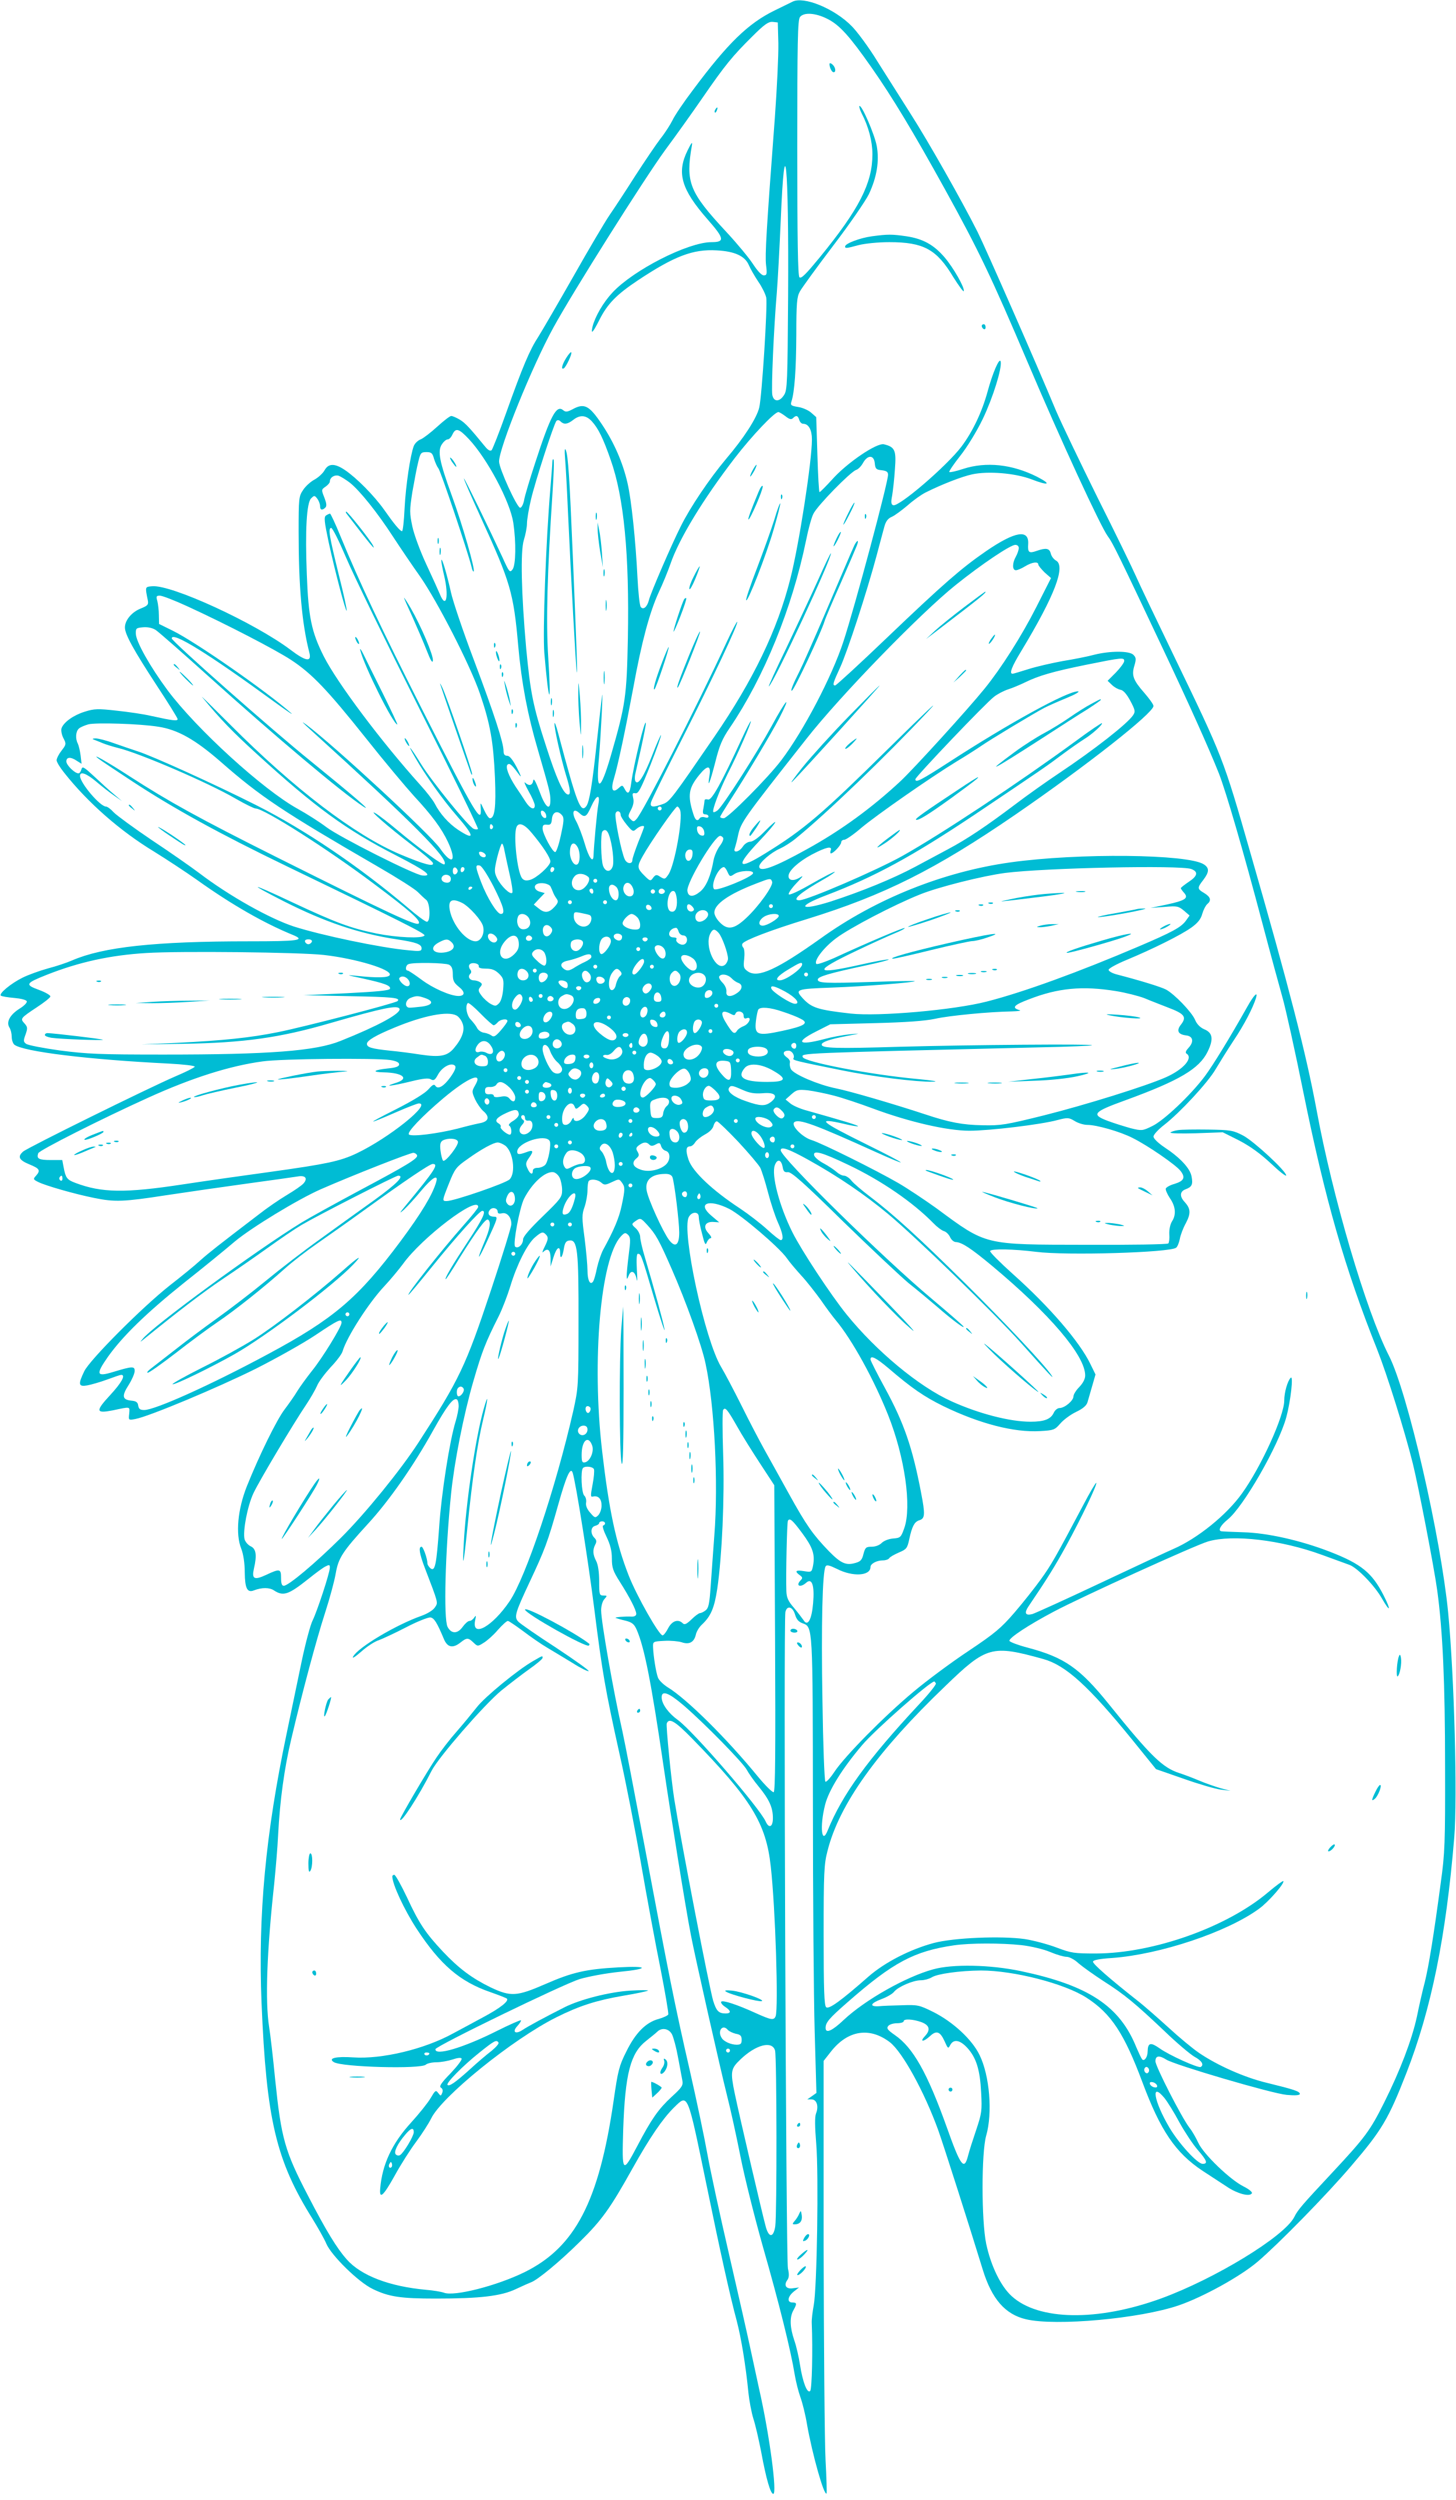 <?xml version="1.0" standalone="no"?>
<!DOCTYPE svg PUBLIC "-//W3C//DTD SVG 20010904//EN"
 "http://www.w3.org/TR/2001/REC-SVG-20010904/DTD/svg10.dtd">
<svg version="1.0" xmlns="http://www.w3.org/2000/svg"
 width="746pt" height="1280pt" viewBox="0 0 746 1280"
 preserveAspectRatio="xMidYMid meet">
<g transform="translate(0,1280) scale(0.1,-0.1)"
fill="#00bcd4" stroke="none">
<path d="M4060 12791 c-8 -4 -49 -24 -90 -44 -136 -66 -241 -168 -419 -407
-48 -63 -95 -133 -105 -155 -11 -22 -38 -65 -62 -95 -23 -30 -81 -116 -129
-190 -47 -74 -106 -164 -131 -200 -24 -35 -108 -177 -186 -315 -78 -137 -159
-276 -179 -308 -46 -70 -82 -157 -166 -392 -35 -99 -69 -184 -74 -190 -7 -7
-19 0 -35 20 -77 94 -100 119 -128 136 -17 10 -37 19 -44 19 -7 0 -39 -25 -72
-55 -34 -31 -72 -60 -85 -65 -14 -5 -30 -21 -35 -34 -18 -48 -41 -202 -47
-318 -3 -65 -9 -118 -13 -118 -10 0 -41 37 -92 110 -51 72 -142 164 -202 204
-51 34 -83 34 -103 -2 -9 -16 -32 -37 -52 -48 -19 -10 -46 -34 -58 -53 -22
-32 -23 -43 -23 -215 0 -280 17 -470 55 -618 13 -50 -18 -45 -97 15 -182 137
-611 335 -709 325 -36 -3 -36 -2 -22 -70 5 -24 1 -29 -36 -44 -46 -18 -81 -60
-81 -97 0 -35 44 -115 165 -300 58 -88 105 -164 105 -169 0 -11 -21 -9 -135
16 -38 9 -119 21 -178 27 -96 11 -114 10 -162 -5 -59 -18 -110 -55 -120 -86
-3 -10 1 -33 10 -50 15 -29 15 -32 -10 -64 -14 -18 -25 -40 -25 -49 0 -8 17
-37 39 -64 121 -153 286 -298 461 -404 63 -39 162 -104 220 -145 175 -125 342
-221 492 -282 65 -27 26 -32 -224 -32 -485 0 -750 -29 -909 -98 -25 -11 -81
-30 -124 -41 -43 -12 -101 -33 -129 -47 -59 -29 -122 -81 -112 -92 4 -4 35 -9
69 -12 34 -3 62 -10 64 -17 3 -7 -14 -24 -37 -38 -49 -31 -69 -68 -52 -96 7
-10 12 -32 12 -48 0 -16 6 -33 13 -40 44 -36 384 -77 790 -97 77 -4 136 -11
135 -16 -2 -5 -46 -27 -98 -49 -133 -57 -760 -366 -782 -386 -29 -26 -21 -43
32 -65 54 -22 59 -31 34 -59 -15 -16 -14 -19 13 -32 36 -18 185 -61 285 -81
107 -22 151 -20 371 14 106 16 293 43 417 60 124 17 239 33 256 36 39 7 52
-10 29 -36 -10 -11 -48 -37 -85 -59 -37 -22 -103 -67 -146 -101 -207 -158
-253 -194 -299 -235 -27 -25 -97 -82 -155 -127 -142 -112 -409 -380 -438 -439
-33 -68 -30 -81 15 -73 21 4 67 17 102 30 35 13 67 24 72 24 24 0 3 -39 -56
-103 -77 -83 -75 -96 12 -79 94 20 88 21 85 -17 -4 -33 -4 -34 32 -27 70 13
423 161 616 257 107 54 246 132 307 173 115 77 133 86 133 63 0 -21 -99 -182
-152 -247 -26 -33 -59 -78 -74 -102 -14 -24 -44 -66 -65 -94 -41 -53 -131
-237 -194 -394 -47 -118 -59 -245 -29 -320 11 -28 18 -74 18 -123 1 -80 13
-104 46 -91 41 16 81 16 104 0 48 -31 74 -22 176 59 36 29 75 58 88 64 19 10
22 9 22 -6 0 -27 -66 -226 -88 -270 -11 -21 -37 -117 -57 -213 -20 -96 -54
-260 -76 -365 -109 -519 -147 -930 -129 -1380 25 -600 74 -808 262 -1108 27
-44 59 -100 70 -126 26 -61 166 -198 238 -232 82 -40 144 -49 323 -49 227 0
336 13 411 49 34 16 68 31 76 34 33 11 149 107 250 207 114 112 156 171 270
375 89 159 155 256 214 314 72 70 67 82 167 -402 70 -341 120 -566 154 -692
23 -88 46 -228 60 -370 4 -38 15 -97 25 -130 11 -33 28 -109 40 -170 26 -141
48 -215 62 -215 21 0 -20 307 -72 535 -5 22 -23 105 -40 185 -17 80 -69 310
-116 513 -47 202 -96 431 -110 509 -14 79 -54 269 -89 423 -79 344 -108 492
-230 1140 -53 281 -105 551 -116 600 -46 203 -109 562 -109 619 0 23 7 47 17
58 15 17 15 18 -5 18 -21 0 -22 5 -22 74 0 46 -6 84 -15 102 -18 34 -19 58 -5
85 8 15 7 23 -5 35 -21 22 -19 55 5 61 11 3 20 9 20 14 0 5 7 9 15 9 17 0 21
-16 5 -22 -5 -1 3 -28 18 -58 19 -40 27 -71 27 -110 0 -48 6 -65 41 -120 52
-82 84 -145 84 -164 0 -9 -9 -14 -22 -14 -35 2 -94 -3 -83 -7 6 -2 28 -9 51
-14 34 -9 44 -18 57 -48 39 -91 74 -268 137 -698 37 -252 113 -726 140 -864
19 -101 151 -686 185 -821 19 -74 50 -217 70 -318 20 -101 72 -309 116 -464
80 -279 141 -524 161 -648 6 -36 19 -87 29 -115 10 -27 26 -90 34 -140 27
-152 87 -366 100 -353 2 2 0 78 -5 168 -5 91 -9 588 -10 1106 l0 941 37 47
c86 110 198 128 302 49 65 -50 178 -256 249 -453 27 -76 154 -473 228 -714 46
-148 114 -227 221 -252 152 -36 583 3 782 71 123 42 316 148 405 224 106 90
356 345 480 491 156 182 190 239 282 475 127 326 203 697 245 1205 17 205 0
829 -31 1152 -38 389 -208 1130 -304 1317 -116 227 -289 814 -371 1261 -53
285 -141 628 -339 1315 -139 485 -139 484 -393 1010 -88 182 -175 364 -193
405 -18 41 -106 222 -196 401 -89 180 -185 380 -213 445 -99 238 -362 836
-402 916 -80 159 -253 464 -342 603 -49 77 -126 199 -171 270 -44 72 -104 153
-132 181 -88 90 -247 155 -304 125z m178 -87 c63 -31 114 -88 227 -249 108
-154 215 -332 377 -625 174 -315 238 -450 422 -882 171 -403 376 -846 412
-894 24 -31 57 -99 279 -569 142 -300 239 -517 290 -645 38 -98 122 -386 225
-775 39 -148 85 -316 101 -373 16 -56 65 -276 108 -490 111 -546 212 -899 377
-1312 51 -129 140 -413 183 -585 30 -123 108 -527 125 -650 28 -207 40 -470
40 -900 1 -392 -1 -444 -22 -595 -36 -270 -62 -430 -82 -510 -11 -41 -29 -120
-40 -175 -26 -120 -86 -277 -168 -441 -72 -144 -97 -178 -266 -359 -156 -167
-177 -191 -195 -228 -52 -100 -405 -315 -681 -416 -327 -119 -630 -114 -767
12 -56 51 -106 155 -130 267 -25 120 -25 468 0 555 33 115 18 306 -34 412 -38
79 -136 170 -238 221 -71 35 -79 37 -160 34 -48 -1 -101 -3 -118 -5 -50 -3
-44 15 12 36 28 10 57 27 65 37 20 26 98 60 138 60 18 0 43 7 56 15 28 18 143
34 252 35 168 0 430 -67 542 -140 125 -81 192 -182 286 -434 92 -246 169 -360
308 -452 40 -26 96 -63 124 -81 53 -36 117 -53 128 -34 4 6 -14 21 -44 36 -69
35 -203 164 -230 222 -12 26 -32 61 -45 77 -41 53 -175 316 -175 341 0 29 19
32 55 9 41 -27 545 -175 618 -181 44 -4 67 -2 67 5 0 13 -31 23 -170 57 -113
27 -253 89 -348 154 -32 22 -101 79 -153 127 -52 47 -125 112 -164 142 -142
112 -225 185 -225 197 0 8 32 15 98 19 246 18 591 133 754 253 47 34 133 132
123 141 -2 2 -37 -23 -77 -57 -211 -179 -588 -313 -883 -314 -110 0 -126 2
-200 30 -45 17 -119 37 -165 44 -119 17 -362 7 -465 -20 -120 -32 -250 -98
-335 -172 -141 -124 -203 -169 -217 -157 -10 8 -13 88 -13 368 0 322 2 364 20
433 60 238 255 510 604 844 211 204 238 211 501 138 116 -32 233 -139 459
-417 l119 -147 141 -49 c79 -28 165 -53 192 -56 l49 -6 -50 13 c-27 8 -77 25
-110 39 -33 14 -78 31 -100 38 -88 28 -146 84 -363 353 -150 186 -228 240
-416 290 -50 13 -92 29 -94 35 -4 14 97 81 228 150 135 72 724 340 790 359
126 37 374 8 584 -69 61 -22 124 -45 140 -51 41 -15 130 -107 167 -173 42 -73
48 -62 9 15 -59 117 -115 163 -278 226 -150 58 -321 96 -442 99 -58 2 -108 4
-112 5 -19 3 -5 30 32 60 80 64 259 375 300 522 23 84 38 220 23 204 -16 -16
-33 -75 -33 -116 0 -79 -117 -337 -215 -474 -79 -112 -230 -233 -352 -286 -24
-10 -190 -88 -371 -173 -180 -85 -339 -157 -353 -161 -35 -9 -42 5 -21 37 101
149 139 211 196 315 77 141 159 313 153 320 -3 2 -33 -49 -67 -114 -141 -266
-163 -305 -217 -380 -31 -43 -91 -119 -135 -170 -69 -80 -100 -106 -236 -197
-86 -57 -213 -151 -282 -209 -151 -126 -352 -330 -405 -410 -21 -32 -42 -54
-46 -50 -5 5 -12 191 -15 413 -7 391 0 663 16 689 5 10 20 6 59 -13 80 -41
171 -36 171 10 0 17 32 34 64 34 14 0 28 5 32 11 3 6 26 19 49 29 40 17 44 22
54 70 14 64 26 87 50 95 31 9 32 29 10 143 -44 230 -87 355 -184 533 -41 75
-75 142 -75 148 0 23 28 9 91 -44 120 -103 184 -147 284 -196 184 -89 361
-135 494 -127 70 4 75 6 103 38 16 19 52 46 81 60 36 17 54 33 59 50 4 14 15
51 24 83 l17 59 -27 55 c-55 113 -209 292 -395 458 -67 60 -120 113 -118 119
5 13 123 10 235 -4 153 -20 687 -4 718 21 7 5 15 26 19 45 3 19 17 56 31 81
26 50 25 74 -7 109 -26 28 -24 53 5 64 33 12 39 25 31 66 -7 41 -59 97 -140
150 -31 21 -55 44 -55 54 0 10 25 37 55 60 81 63 225 218 264 286 19 32 60 98
91 145 55 82 99 167 115 218 12 39 -11 16 -46 -47 -89 -158 -175 -298 -216
-353 -72 -96 -209 -226 -269 -255 -51 -25 -54 -25 -111 -11 -32 9 -84 25 -116
37 -88 33 -77 46 89 106 277 101 378 161 421 248 32 65 27 98 -18 116 -20 9
-37 26 -46 48 -17 40 -106 132 -149 155 -27 14 -135 47 -251 77 -24 6 -43 17
-43 24 0 7 42 30 93 51 130 54 278 127 332 166 32 23 48 43 55 70 6 20 17 42
25 49 23 19 18 37 -15 57 -36 21 -37 26 -5 67 31 41 32 61 3 80 -82 53 -643
59 -992 10 -343 -48 -688 -186 -971 -389 -222 -158 -320 -204 -372 -170 -23
16 -25 22 -20 65 3 27 1 52 -5 58 -6 6 -7 15 -4 20 11 18 145 69 331 126 395
122 658 254 1065 533 367 252 710 522 710 558 0 8 -21 37 -46 66 -58 66 -67
90 -52 140 10 34 9 42 -5 56 -21 21 -119 21 -202 0 -33 -9 -105 -23 -160 -32
-55 -10 -134 -28 -175 -41 -41 -13 -78 -24 -82 -24 -18 0 -5 35 45 117 171
283 229 435 177 463 -11 6 -23 22 -26 35 -7 28 -24 31 -73 14 -39 -14 -46 -8
-43 35 5 77 -66 66 -214 -35 -128 -88 -220 -168 -509 -444 -141 -135 -261
-245 -266 -245 -15 0 -11 13 25 91 38 82 138 390 186 569 17 63 35 132 41 153
7 26 18 42 37 50 15 6 51 33 81 58 29 26 72 57 95 68 82 41 185 81 237 92 82
18 221 6 303 -25 90 -35 107 -27 29 13 -128 64 -260 78 -378 40 -36 -12 -68
-19 -71 -16 -3 3 22 40 56 83 35 44 84 124 115 188 52 108 100 262 92 295 -6
23 -41 -58 -67 -154 -29 -106 -77 -206 -134 -282 -76 -100 -322 -311 -350
-300 -10 4 -12 15 -5 49 4 24 11 84 14 133 8 99 1 116 -56 130 -36 9 -190 -95
-266 -181 -32 -35 -61 -64 -64 -64 -3 0 -8 86 -11 192 l-6 192 -26 23 c-15 13
-45 26 -67 29 -36 6 -40 9 -34 28 16 48 24 162 25 341 0 162 3 195 18 222 9
17 86 123 171 235 85 111 167 231 183 264 41 88 54 169 40 247 -11 59 -78 214
-89 204 -2 -3 3 -20 12 -38 35 -67 55 -143 55 -209 0 -148 -68 -281 -270 -528
-69 -84 -95 -111 -104 -102 -8 8 -11 193 -11 664 0 539 2 656 14 669 20 25 79
21 139 -9z m-250 -127 c1 -59 -7 -230 -18 -380 -43 -571 -51 -704 -45 -754 6
-47 4 -53 -12 -53 -11 0 -32 23 -55 58 -20 31 -82 106 -138 166 -189 203 -208
253 -175 441 4 22 -2 16 -22 -25 -57 -115 -33 -199 102 -353 87 -99 90 -117
20 -117 -119 0 -399 -142 -507 -258 -47 -50 -89 -123 -102 -174 -10 -44 1 -33
34 32 42 84 88 131 199 205 187 124 282 160 403 153 93 -5 145 -29 165 -76 8
-19 30 -57 48 -84 19 -27 37 -64 41 -82 7 -40 -22 -504 -36 -563 -13 -54 -78
-155 -170 -263 -84 -100 -183 -246 -232 -345 -47 -93 -155 -343 -163 -377 -9
-36 -29 -53 -42 -36 -6 7 -13 76 -17 153 -9 184 -31 397 -51 482 -24 105 -70
210 -133 303 -64 95 -89 107 -149 74 -27 -14 -35 -15 -48 -4 -34 28 -64 -27
-143 -270 -28 -85 -54 -172 -57 -192 -4 -21 -13 -38 -20 -38 -16 0 -108 201
-108 237 0 69 169 487 278 685 100 183 463 758 572 908 55 74 142 196 193 270
115 167 154 214 254 313 63 63 84 77 105 75 l26 -3 3 -108z m50 -1292 c-3
-441 -4 -483 -21 -508 -23 -36 -53 -36 -60 1 -6 31 8 349 23 522 5 63 14 228
20 367 21 509 42 298 38 -382z m-14 -616 c20 -16 30 -19 39 -10 16 16 25 14
32 -9 3 -11 12 -20 20 -20 28 0 45 -31 45 -80 0 -113 -66 -539 -111 -715 -66
-261 -190 -518 -390 -809 -214 -312 -228 -331 -262 -343 -52 -19 -69 -17 -61
10 3 12 77 162 163 332 151 298 286 584 278 591 -2 2 -26 -44 -53 -102 -160
-345 -427 -868 -462 -907 -14 -16 -17 -16 -31 -2 -14 14 -14 18 2 48 12 23 16
43 11 61 -5 23 -4 27 12 24 15 -2 28 23 77 146 32 81 56 150 54 152 -2 2 -23
-45 -46 -105 -42 -107 -72 -154 -85 -132 -4 5 -4 20 -2 33 3 13 17 75 31 139
14 64 25 120 24 125 -2 35 -62 -208 -75 -306 -7 -54 -17 -62 -34 -29 -11 20
-12 20 -31 3 -31 -28 -41 -6 -23 51 21 71 57 240 99 465 43 236 84 387 131
489 20 42 46 106 59 143 44 129 167 331 330 543 88 114 203 235 223 235 5 0
21 -10 36 -21z m-992 -26 c33 -36 58 -86 97 -198 68 -192 96 -486 88 -913 -6
-301 -12 -341 -88 -604 -54 -185 -77 -187 -60 -6 10 117 23 382 15 308 -3 -19
-14 -118 -25 -220 -25 -233 -39 -316 -55 -338 -29 -38 -48 12 -144 373 -10 39
-19 61 -19 50 -1 -28 34 -181 58 -261 24 -76 27 -107 9 -102 -24 8 -58 84
-112 253 -65 199 -79 273 -100 495 -25 280 -30 497 -12 555 9 28 16 66 16 85
0 19 9 73 20 120 23 98 118 390 131 405 6 5 13 5 21 -3 17 -17 36 -15 65 8 35
27 65 25 95 -7z m-629 -92 c95 -102 211 -321 227 -428 15 -102 13 -216 -4
-239 -14 -18 -17 -14 -51 61 -71 153 -194 405 -198 405 -3 0 37 -91 88 -203
150 -328 166 -381 190 -652 17 -192 48 -355 101 -535 58 -200 64 -223 64 -257
0 -59 -26 -38 -56 45 -20 52 -30 70 -32 55 -4 -25 -21 -30 -42 -10 -7 6 1 -13
18 -44 18 -31 32 -64 32 -73 0 -26 -23 -18 -46 17 -11 18 -34 52 -51 77 -38
58 -56 107 -41 116 11 7 22 -4 61 -57 10 -13 4 4 -14 39 -22 42 -38 62 -50 62
-13 0 -19 7 -19 24 0 43 -48 190 -150 461 -56 148 -110 307 -120 354 -21 94
-48 185 -49 161 0 -8 6 -42 14 -75 26 -109 11 -177 -21 -98 -9 21 -40 90 -70
154 -30 64 -62 150 -71 192 -15 71 -15 83 0 179 10 57 23 126 30 153 11 46 14
50 42 50 25 0 31 -5 39 -35 6 -19 16 -41 22 -48 11 -11 153 -434 170 -505 3
-15 8 -26 11 -23 9 8 -58 241 -112 388 -64 176 -74 228 -51 263 9 14 22 25 30
25 7 0 18 11 24 25 17 36 33 31 85 -24z m2079 -123 c3 -29 7 -33 36 -36 24 -3
32 -8 32 -23 0 -41 -171 -679 -229 -855 -59 -180 -205 -458 -318 -607 -68 -90
-274 -297 -295 -297 -10 0 -18 3 -18 7 0 4 21 38 46 77 85 131 216 350 257
429 66 129 35 97 -39 -40 -73 -134 -248 -408 -277 -432 -10 -8 -20 -12 -22 -9
-8 8 30 108 74 197 52 101 122 263 118 268 -2 2 -23 -39 -46 -89 -105 -228
-155 -318 -173 -312 -10 3 -18 1 -18 -4 0 -5 -3 -24 -6 -41 -5 -24 -3 -31 10
-31 9 0 16 -5 16 -11 0 -6 -8 -8 -19 -4 -11 3 -22 1 -26 -5 -11 -18 -23 -11
-33 23 -30 95 -24 131 30 198 43 53 62 52 53 -3 -12 -72 2 -39 30 70 21 84 35
118 74 175 176 259 320 614 391 960 11 55 27 115 37 135 18 40 190 216 220
226 10 3 26 19 35 36 24 42 56 41 60 -2z m-2689 -100 c51 -41 141 -153 222
-278 38 -58 99 -148 136 -200 89 -127 258 -456 308 -602 53 -155 69 -247 77
-431 6 -150 -1 -207 -26 -207 -6 0 -19 19 -30 43 -19 41 -19 41 -17 10 6 -89
-24 -40 -304 512 -203 402 -317 642 -414 878 -26 64 -51 117 -54 117 -3 0 -12
-4 -20 -9 -12 -8 -10 -29 13 -138 32 -147 87 -356 92 -350 3 2 -15 85 -40 183
-50 204 -55 236 -40 241 7 2 40 -65 78 -154 37 -87 205 -433 374 -770 169
-336 304 -614 301 -618 -4 -3 -13 -3 -22 1 -26 10 -214 242 -270 332 -54 88
-77 114 -31 35 52 -91 144 -220 214 -300 92 -106 95 -130 7 -72 -48 32 -93 82
-120 135 -9 17 -42 60 -74 95 -199 221 -425 522 -494 658 -63 125 -79 201 -87
420 -9 227 -1 366 22 389 16 16 18 16 32 -2 8 -11 14 -28 14 -38 0 -20 11 -23
27 -7 8 8 6 22 -5 51 -16 40 -16 41 6 56 12 8 22 20 22 26 0 21 23 36 45 30
11 -4 37 -20 58 -36z m3427 -335 c-1 -10 -7 -29 -15 -43 -19 -33 -19 -70 0
-70 8 0 29 9 47 20 36 22 68 26 68 9 0 -5 15 -23 32 -40 l33 -29 -75 -148
c-76 -150 -182 -316 -266 -419 -84 -104 -360 -407 -429 -472 -147 -137 -307
-254 -480 -349 -169 -94 -245 -121 -245 -89 0 20 62 73 107 92 20 9 57 32 82
53 153 124 460 419 674 647 77 82 -7 3 -203 -190 -339 -334 -430 -412 -626
-533 -148 -92 -159 -71 -33 62 93 98 113 136 24 46 -29 -30 -58 -50 -71 -50
-12 0 -29 -11 -38 -25 -19 -29 -52 -35 -41 -8 3 10 11 38 16 63 15 70 22 80
351 497 171 218 583 642 764 787 132 106 281 206 306 206 11 0 18 -7 18 -17z
m-4257 -299 c196 -90 447 -220 528 -273 107 -70 186 -153 383 -400 95 -120
207 -253 247 -297 91 -98 141 -165 174 -235 47 -101 22 -123 -40 -34 -47 69
-539 524 -685 634 -30 22 -23 14 20 -25 527 -478 713 -665 687 -690 -7 -7
-125 78 -242 176 -44 37 -93 75 -110 85 -47 28 65 -70 183 -160 58 -44 108
-86 110 -94 7 -21 -43 -8 -167 44 -232 98 -543 335 -871 664 -91 91 -156 155
-144 141 93 -113 156 -178 278 -289 300 -274 459 -390 715 -521 156 -80 192
-108 135 -103 -40 3 -423 196 -491 247 -34 26 -100 68 -147 94 -178 98 -518
408 -667 607 -89 120 -161 247 -163 289 -1 29 2 31 37 34 24 2 48 -3 65 -14
15 -10 135 -115 267 -234 350 -315 684 -596 795 -669 57 -37 -54 58 -265 229
-200 161 -715 616 -715 631 0 38 185 -76 530 -328 63 -46 99 -70 80 -53 -126
111 -485 361 -604 420 l-71 35 -1 45 c0 25 -4 57 -8 73 -7 23 -5 27 13 27 12
0 77 -25 144 -56z m4797 -279 c0 -8 -19 -34 -42 -58 l-43 -43 22 -21 c12 -12
32 -23 44 -25 14 -2 31 -21 50 -56 26 -49 27 -56 14 -75 -29 -43 -197 -175
-380 -297 -60 -40 -162 -112 -225 -160 -147 -111 -246 -177 -340 -227 -41 -22
-118 -63 -170 -91 -116 -62 -276 -127 -433 -178 -162 -51 -179 -27 -23 32 247
94 438 198 756 410 357 240 372 250 453 311 43 32 94 67 113 79 38 23 96 75
90 81 -2 2 -62 -38 -132 -90 -301 -220 -693 -479 -889 -589 -132 -74 -489
-228 -530 -228 -41 0 6 40 128 109 32 18 56 35 54 37 -2 2 -55 -25 -118 -61
-66 -38 -115 -61 -118 -54 -2 6 16 32 40 57 35 36 38 42 16 28 -31 -19 -57
-15 -57 8 0 27 50 73 119 110 74 39 107 46 97 21 -3 -8 -2 -15 1 -15 13 0 53
43 53 57 0 7 7 13 16 13 8 0 48 27 87 61 79 66 353 257 487 339 47 28 103 64
125 79 47 33 275 170 325 196 19 10 71 33 115 51 44 18 70 33 58 34 -54 1
-353 -163 -660 -362 -147 -95 -173 -108 -173 -88 0 12 361 391 404 423 17 13
49 30 71 37 22 7 60 23 85 35 71 35 143 56 315 91 188 38 195 38 195 19z
m-4950 -336 c100 -15 189 -65 320 -179 204 -179 318 -255 805 -537 99 -57 192
-116 206 -131 15 -15 34 -33 43 -40 20 -16 23 -112 3 -112 -7 0 -51 32 -97 72
-248 210 -527 399 -777 525 -210 106 -532 252 -608 276 -27 9 -81 27 -120 41
-38 14 -81 25 -95 25 -15 0 -19 -3 -10 -6 8 -3 29 -11 45 -18 17 -7 52 -18 80
-25 106 -25 463 -178 605 -261 47 -27 92 -49 100 -49 44 -1 368 -207 605 -385
190 -142 243 -190 230 -204 -13 -13 -160 56 -720 336 -410 205 -561 289 -761
418 -114 74 -203 124 -159 90 11 -9 88 -60 170 -114 213 -140 451 -271 793
-436 581 -280 713 -346 707 -355 -10 -17 -142 -11 -246 10 -132 27 -208 55
-434 161 -212 100 -235 103 -45 6 211 -107 389 -168 584 -197 99 -15 126 -25
126 -46 0 -15 -9 -16 -67 -10 -144 13 -447 77 -588 122 -124 41 -330 156 -485
274 -41 31 -150 107 -242 168 -92 62 -179 126 -195 142 -15 17 -33 30 -40 30
-30 0 -133 121 -133 157 0 25 33 13 84 -30 28 -24 69 -56 91 -71 l40 -28 -40
34 c-22 18 -67 59 -101 91 -55 51 -62 55 -67 37 -3 -11 -9 -20 -15 -20 -19 0
-62 42 -62 61 0 23 22 25 54 3 l24 -15 -5 43 c-3 24 -10 51 -14 60 -14 26 -11
64 6 78 8 7 30 16 48 21 38 10 264 3 357 -12z m2256 -396 c-7 -34 -24 -221
-25 -266 -2 -40 -25 -7 -45 63 -12 41 -32 93 -44 115 -25 45 -15 70 16 42 28
-26 37 -21 61 33 27 60 47 67 37 13z m324 -23 c0 -5 -4 -10 -10 -10 -5 0 -10
5 -10 10 0 6 5 10 10 10 6 0 10 -4 10 -10z m95 -9 c14 -46 -28 -278 -59 -327
-19 -28 -20 -28 -46 -12 -16 11 -22 9 -34 -7 -13 -18 -15 -18 -45 12 -37 37
-38 46 -8 99 38 69 167 254 177 254 5 0 11 -8 15 -19z m-687 -25 c3 -12 -1
-17 -10 -14 -7 3 -15 13 -16 22 -3 12 1 17 10 14 7 -3 15 -13 16 -22z m382 1
c0 -7 14 -29 31 -50 29 -35 33 -37 48 -23 16 15 41 22 41 12 0 -3 -13 -38 -30
-79 -16 -42 -30 -82 -30 -91 0 -22 -27 -20 -38 2 -17 31 -55 220 -48 237 6 18
26 12 26 -8z m-300 -2 c11 -13 9 -31 -6 -101 -10 -47 -23 -86 -29 -87 -13 -3
-64 92 -65 120 0 18 5 22 23 20 18 -2 23 4 25 31 4 36 30 44 52 17z m-355 -54
c3 -5 1 -12 -5 -16 -5 -3 -10 1 -10 9 0 18 6 21 15 7z m201 -38 c56 -67 94
-126 94 -144 0 -22 -72 -87 -106 -95 -20 -5 -31 -2 -40 10 -24 34 -44 217 -28
260 11 28 41 17 80 -31z m882 9 c3 -19 -1 -23 -15 -20 -10 2 -19 14 -21 26 -3
19 1 23 15 20 10 -2 19 -14 21 -26z m-488 -17 c17 -45 28 -139 19 -162 -11
-31 -37 -29 -49 3 -11 28 -14 167 -3 177 12 13 24 7 33 -18z m585 -15 c4 -6
-4 -25 -18 -43 -13 -18 -27 -50 -31 -72 -14 -79 -37 -134 -68 -160 -36 -30
-62 -29 -66 3 -6 40 139 282 168 282 5 0 12 -5 15 -10z m-1120 -67 c4 -21 16
-75 26 -120 11 -46 17 -88 14 -94 -9 -14 -59 34 -79 76 -14 29 -14 39 1 103
10 40 21 72 25 72 4 0 10 -17 13 -37z m375 18 c14 -26 13 -78 -2 -87 -16 -10
-38 25 -38 61 0 48 21 61 40 26z m588 -38 c-3 -30 -25 -42 -34 -19 -9 22 2 46
21 46 12 0 15 -8 13 -27z m-1060 0 c6 -19 -25 -16 -32 3 -4 11 -1 14 11 12 9
-2 18 -9 21 -15z m40 -161 c53 -105 63 -142 38 -142 -19 0 -70 82 -101 163
-30 80 -31 90 -7 85 10 -2 37 -43 70 -106z m-183 78 c0 -7 -6 -15 -12 -17 -8
-3 -13 4 -13 17 0 13 5 20 13 18 6 -3 12 -11 12 -18z m35 11 c0 -6 -4 -13 -10
-16 -5 -3 -10 1 -10 9 0 9 5 16 10 16 6 0 10 -4 10 -9z m460 0 c0 -6 -4 -13
-10 -16 -5 -3 -10 1 -10 9 0 9 5 16 10 16 6 0 10 -4 10 -9z m888 -17 c11 -24
13 -24 34 -10 27 19 102 22 96 4 -7 -21 -187 -93 -199 -81 -20 20 22 113 50
113 4 0 13 -11 19 -26z m2376 16 c37 -14 32 -36 -14 -66 -22 -15 -40 -29 -40
-32 0 -3 8 -14 17 -24 24 -27 7 -39 -90 -60 l-82 -17 71 5 c65 6 72 4 100 -19
l29 -25 -20 -28 c-25 -33 -69 -57 -240 -130 -307 -131 -592 -235 -781 -283
-168 -43 -552 -77 -696 -61 -167 19 -199 29 -244 77 -43 47 -37 49 149 56 166
6 431 27 424 33 -2 2 -100 0 -218 -4 -241 -8 -279 -6 -279 12 0 15 57 32 244
72 71 15 125 29 119 31 -5 2 -71 -10 -146 -27 -238 -53 -243 -35 -22 70 77 37
166 77 197 90 32 13 56 25 53 28 -4 4 -193 -76 -362 -154 -46 -20 -86 -34 -90
-30 -15 15 36 83 100 131 68 52 298 172 431 225 94 38 321 95 436 110 203 26
899 41 954 20z m-3089 -41 c15 -15 -17 -63 -44 -67 -39 -6 -56 42 -25 73 16
16 48 13 69 -6z m-705 -9 c0 -13 -7 -20 -19 -20 -22 0 -35 15 -26 30 12 19 45
11 45 -10z m750 -10 c0 -5 -4 -10 -10 -10 -5 0 -10 5 -10 10 0 6 5 10 10 10 6
0 10 -4 10 -10z m896 -5 c8 -19 -69 -127 -134 -187 -61 -57 -95 -62 -135 -20
-15 15 -27 37 -27 49 0 43 74 95 215 149 72 28 74 28 81 9z m-1135 -25 c4 -8
10 -22 13 -30 3 -8 11 -23 18 -32 10 -14 8 -21 -12 -43 -28 -30 -50 -32 -81
-6 l-24 19 28 30 28 29 -25 7 c-27 7 -35 31 -13 40 22 9 60 1 68 -14z m419 -1
c13 -24 7 -49 -13 -49 -22 0 -39 27 -32 50 8 26 31 26 45 -1z m-82 -1 c17 -17
15 -68 -3 -68 -17 0 -35 30 -35 59 0 23 19 28 38 9z m-738 -2 c0 -3 -4 -8 -10
-11 -5 -3 -10 -1 -10 4 0 6 5 11 10 11 6 0 10 -2 10 -4z m620 -22 c0 -8 -4
-12 -10 -9 -5 3 -10 10 -10 16 0 5 5 9 10 9 6 0 10 -7 10 -16z m314 -5 c-3 -5
-10 -7 -15 -3 -5 3 -7 10 -3 15 3 5 10 7 15 3 5 -3 7 -10 3 -15z m51 12 c7
-12 -12 -24 -25 -16 -11 7 -4 25 10 25 5 0 11 -4 15 -9z m63 -47 c3 -46 -10
-69 -32 -61 -30 12 -13 114 17 104 7 -2 13 -21 15 -43z m-1099 -18 c36 -19 99
-89 106 -119 10 -37 -11 -77 -38 -77 -48 0 -116 81 -132 157 -11 54 10 66 64
39z m561 4 c0 -5 -4 -10 -10 -10 -5 0 -10 5 -10 10 0 6 5 10 10 10 6 0 10 -4
10 -10z m180 0 c0 -5 -4 -10 -10 -10 -5 0 -10 5 -10 10 0 6 5 10 10 10 6 0 10
-4 10 -10z m228 -28 c2 -7 -3 -12 -12 -12 -9 0 -16 7 -16 16 0 17 22 14 28 -4z
m211 4 c8 -10 9 -16 1 -21 -13 -8 -30 3 -30 21 0 18 14 18 29 0z m411 4 c0 -5
-4 -10 -10 -10 -5 0 -10 5 -10 10 0 6 5 10 10 10 6 0 10 -4 10 -10z m-333 -36
c7 -18 -20 -44 -44 -44 -20 0 -27 28 -13 45 17 20 49 19 57 -1z m-605 -10 c16
-10 7 -44 -13 -54 -29 -16 -69 11 -69 46 0 25 2 26 37 19 21 -4 41 -9 45 -11z
m-310 -19 c14 -30 -5 -57 -36 -53 -21 3 -33 36 -22 64 9 23 45 16 58 -11z
m552 9 c9 -8 16 -26 16 -40 0 -19 -5 -24 -26 -24 -31 0 -64 17 -64 32 0 16 31
48 46 48 7 0 20 -7 28 -16z m726 6 c0 -14 -60 -50 -82 -50 -25 0 -22 26 4 44
25 18 78 22 78 6z m-1166 -88 c-16 -25 -38 -21 -42 7 -5 30 18 45 38 25 11
-11 12 -19 4 -32z m653 8 c3 -11 14 -20 24 -20 23 0 26 -38 4 -46 -18 -7 -47
14 -39 27 3 5 -4 9 -15 9 -37 0 -25 46 12 49 5 1 11 -8 14 -19z m205 -7 c18
-20 48 -104 48 -132 0 -10 -7 -24 -15 -31 -46 -38 -109 97 -75 161 13 24 22
24 42 2z m-1142 -18 c10 -12 10 -19 2 -27 -13 -13 -42 6 -42 28 0 19 24 18 40
-1z m646 4 c3 -6 1 -16 -4 -21 -13 -13 -45 8 -36 23 7 12 31 11 40 -2z m-528
-36 c2 -24 -3 -39 -23 -59 -57 -57 -102 2 -49 65 35 42 68 39 72 -6z m67 28
c7 -12 -12 -24 -25 -16 -11 7 -4 25 10 25 5 0 11 -4 15 -9z m405 -21 c0 -22
-39 -72 -51 -65 -15 10 -10 62 6 79 19 18 45 10 45 -14z m188 9 c-2 -6 -8 -10
-13 -10 -5 0 -11 4 -13 10 -2 6 4 11 13 11 9 0 15 -5 13 -11z m-1720 -11 c-3
-7 -11 -13 -18 -13 -7 0 -15 6 -17 13 -3 7 4 12 17 12 13 0 20 -5 18 -12z
m716 -3 c22 -22 9 -43 -30 -51 -64 -12 -89 22 -36 50 35 19 47 20 66 1z m671
5 c10 -15 -14 -50 -34 -50 -21 0 -33 22 -25 45 7 17 49 20 59 5z m413 -32 c19
-19 15 -60 -5 -56 -19 3 -45 47 -37 60 7 12 28 10 42 -4z m-118 -8 c0 -5 -4
-10 -10 -10 -5 0 -10 5 -10 10 0 6 5 10 10 10 6 0 10 -4 10 -10z m-490 -19
c12 -24 13 -58 1 -65 -5 -3 -23 8 -40 25 -26 24 -30 33 -20 45 16 20 46 17 59
-5z m-1130 -11 c165 -19 347 -74 337 -102 -4 -15 -66 -16 -167 -5 -60 6 -58 5
27 -13 114 -25 146 -37 141 -53 -3 -9 -66 -15 -224 -23 l-219 -10 237 -5 c217
-4 262 -8 245 -25 -10 -11 -486 -134 -612 -159 -144 -29 -280 -43 -520 -55
l-180 -8 210 3 c315 5 500 31 760 107 267 77 344 93 352 72 8 -23 -109 -87
-302 -164 -128 -52 -367 -70 -908 -70 -325 0 -392 3 -530 21 -86 12 -164 27
-173 34 -14 10 -15 16 -3 48 11 32 11 38 -6 57 -22 24 -21 26 65 83 35 23 66
47 68 54 2 6 -23 21 -58 34 -74 27 -70 34 41 78 165 65 325 100 509 111 173
11 786 4 910 -10z m1370 -10 c0 -6 -15 -17 -32 -25 -18 -8 -45 -23 -60 -33
-22 -13 -32 -14 -45 -6 -28 18 -21 38 17 45 19 4 51 14 70 22 35 15 50 14 50
-3z m518 -6 c28 -19 30 -64 3 -64 -21 0 -61 44 -61 66 0 19 30 18 58 -2z
m-248 -18 c0 -16 -38 -66 -51 -66 -16 0 -10 26 12 54 22 28 39 34 39 12z
m-999 -16 c14 -8 19 -21 19 -50 0 -31 6 -43 31 -63 33 -26 32 -47 -2 -47 -41
0 -132 40 -190 84 -34 25 -65 46 -70 46 -14 0 -11 28 4 33 23 10 188 7 208 -3z
m152 -8 c-2 -8 11 -12 37 -12 31 0 47 -7 67 -26 23 -23 25 -32 21 -80 -3 -33
-11 -62 -22 -72 -15 -15 -19 -15 -43 -2 -14 8 -35 27 -46 42 -17 23 -18 29 -7
43 12 14 11 18 -1 26 -8 5 -22 9 -31 9 -22 0 -33 19 -19 33 7 7 7 14 0 23 -6
7 -8 18 -4 24 9 15 51 8 48 -8z m1657 10 c0 -22 -84 -82 -115 -82 -29 0 -10
24 46 57 56 34 69 39 69 25z m-1050 -12 c0 -5 -4 -10 -10 -10 -5 0 -10 5 -10
10 0 6 5 10 10 10 6 0 10 -4 10 -10z m290 0 c0 -5 -4 -10 -10 -10 -5 0 -10 5
-10 10 0 6 5 10 10 10 6 0 10 -4 10 -10z m-650 -25 c17 -20 5 -45 -20 -45 -23
0 -35 22 -26 45 7 19 30 19 46 0z m50 5 c0 -5 -4 -10 -10 -10 -5 0 -10 5 -10
10 0 6 5 10 10 10 6 0 10 -4 10 -10z m429 -4 c8 -10 8 -16 -3 -25 -7 -6 -16
-25 -20 -41 -3 -18 -12 -30 -21 -30 -20 0 -20 58 1 88 18 25 27 27 43 8z
m-159 -11 c15 -18 6 -45 -14 -45 -16 0 -31 34 -21 50 9 14 21 12 35 -5z m460
0 c18 -21 -3 -68 -28 -63 -21 4 -28 44 -12 64 16 18 24 18 40 -1z m-675 -5 c8
-13 -13 -40 -31 -40 -14 0 -19 31 -7 43 10 10 31 8 38 -3z m805 -5 c15 -18 4
-52 -20 -60 -26 -8 -60 11 -60 35 0 35 57 53 80 25z m530 5 c0 -5 -4 -10 -10
-10 -5 0 -10 5 -10 10 0 6 5 10 10 10 6 0 10 -4 10 -10z m-393 -18 c10 -11 26
-22 36 -25 24 -9 21 -33 -5 -51 -34 -24 -60 -21 -56 7 1 13 -7 32 -20 45 -13
13 -20 27 -17 32 10 16 43 11 62 -8z m-1659 -4 c16 -16 15 -38 -1 -38 -18 0
-49 34 -40 43 10 11 28 8 41 -5z m1010 -5 c5 -18 -28 -29 -38 -12 -5 7 -6 17
-3 22 7 12 35 5 41 -10z m-191 -18 c3 -9 2 -19 -1 -23 -8 -8 -38 10 -44 26 -6
18 38 14 45 -3z m427 -32 c-15 -24 -33 -27 -41 -7 -8 21 26 49 41 34 7 -7 7
-16 0 -27z m-356 6 c-2 -6 -8 -10 -13 -10 -5 0 -11 4 -13 10 -2 6 4 11 13 11
9 0 15 -5 13 -11z m1044 -16 c55 -30 81 -63 51 -63 -22 0 -115 60 -121 78 -6
19 16 14 70 -15z m1696 2 c50 -8 116 -25 145 -36 28 -12 83 -33 121 -48 85
-32 97 -48 68 -86 -26 -32 -17 -52 26 -57 35 -4 40 -33 12 -63 -14 -15 -18
-25 -11 -30 36 -22 -15 -81 -105 -121 -101 -45 -413 -142 -624 -195 -197 -49
-223 -53 -315 -51 -105 2 -172 15 -295 56 -161 53 -383 118 -457 133 -90 18
-217 72 -231 99 -5 11 -7 25 -5 32 3 8 -4 20 -16 28 -24 17 -19 34 9 34 18 0
34 -25 25 -40 -5 -9 17 -14 245 -60 162 -33 387 -61 470 -59 33 1 1 6 -80 14
-241 22 -579 87 -587 112 -7 21 -31 20 1215 50 149 3 270 8 267 11 -7 7 -614
2 -985 -8 -325 -10 -400 -8 -400 11 0 13 39 27 128 44 74 14 75 14 17 9 -33
-3 -93 -14 -133 -25 -133 -35 -151 -16 -37 41 l69 35 231 6 c153 4 255 11 305
22 76 17 280 36 393 38 38 1 53 4 39 7 -40 12 -27 26 50 55 149 58 274 70 446
42z m-2068 -10 c0 -16 -27 -32 -37 -22 -3 4 -3 13 0 22 8 20 37 20 37 0z
m-262 -23 c3 -17 -2 -22 -17 -22 -14 0 -21 6 -21 18 0 38 33 41 38 4z m-712 3
c7 -17 -21 -65 -37 -65 -18 0 -21 30 -5 55 19 28 34 32 42 10z m104 5 c0 -5
-4 -10 -10 -10 -5 0 -10 5 -10 10 0 6 5 10 10 10 6 0 10 -4 10 -10z m144 4
c39 -15 -3 -82 -43 -69 -26 8 -28 50 -3 64 20 12 25 13 46 5z m-745 -15 c45
-16 39 -35 -15 -43 -26 -3 -55 -6 -65 -6 -27 0 -24 38 4 50 30 12 39 12 76 -1z
m551 -10 c0 -5 -4 -9 -10 -9 -5 0 -10 7 -10 16 0 8 5 12 10 9 6 -3 10 -10 10
-16z m105 12 c7 -12 -12 -24 -25 -16 -11 7 -4 25 10 25 5 0 11 -4 15 -9z m392
-25 c-9 -23 -37 -20 -37 3 0 21 20 33 34 20 5 -4 6 -15 3 -23z m-153 9 c-6
-16 -34 -21 -34 -7 0 13 11 22 26 22 8 0 11 -6 8 -15z m-545 -125 c5 0 14 7
21 15 13 16 50 21 50 7 0 -5 -15 -26 -34 -48 -26 -30 -36 -36 -47 -27 -8 6
-25 13 -39 15 -13 1 -29 12 -35 23 -5 11 -20 30 -32 43 -22 21 -31 71 -16 86
4 3 33 -21 65 -54 32 -33 63 -60 67 -60z m1151 100 c0 -5 -4 -10 -10 -10 -5 0
-10 5 -10 10 0 6 5 10 10 10 6 0 10 -4 10 -10z m-365 -39 c-3 -12 -13 -21 -21
-21 -17 0 -19 31 -2 48 17 17 32 -1 23 -27z m-310 -1 c0 -20 -6 -26 -27 -28
-24 -3 -28 0 -28 22 0 25 13 36 40 33 9 -1 15 -13 15 -27z m1007 9 c34 -11 75
-27 91 -36 44 -22 20 -37 -96 -62 -126 -27 -142 -21 -134 50 3 27 9 54 12 59
10 16 61 12 127 -11z m-1182 -13 c0 -8 -7 -22 -16 -31 -22 -22 -40 -5 -25 24
13 24 41 28 41 7z m580 -1 c0 -8 -7 -15 -15 -15 -16 0 -20 12 -8 23 11 12 23
8 23 -8z m333 4 c16 -9 22 -9 25 0 7 20 42 13 42 -9 0 -13 5 -18 15 -14 28 11
16 -26 -12 -39 -16 -6 -32 -17 -36 -24 -13 -21 -22 -16 -50 28 -40 61 -34 84
16 58z m-1404 -9 c10 -5 24 -22 30 -38 15 -35 0 -78 -43 -129 -34 -41 -71 -48
-172 -33 -43 7 -114 16 -156 20 -95 10 -118 17 -118 35 0 17 44 43 141 83 149
62 274 86 318 62z m791 -10 c0 -5 -4 -10 -10 -10 -5 0 -10 5 -10 10 0 6 5 10
10 10 6 0 10 -4 10 -10z m238 -34 c3 -13 -1 -17 -14 -14 -11 2 -20 11 -22 22
-3 13 1 17 14 14 11 -2 20 -11 22 -22z m227 14 c8 -12 -21 -60 -35 -60 -11 0
-13 30 -4 54 7 18 30 21 39 6z m-927 -18 c2 -7 -3 -12 -12 -12 -9 0 -16 7 -16
16 0 17 22 14 28 -4z m266 5 c22 -16 18 -50 -7 -55 -36 -7 -67 48 -34 61 19 8
22 8 41 -6z m185 -16 c35 -25 48 -48 34 -62 -14 -14 -40 -5 -82 31 -60 52 -19
79 48 31z m-391 -14 c5 -23 -15 -47 -40 -47 -27 0 -34 27 -12 51 21 23 47 21
52 -4z m792 -14 c0 -18 -28 -53 -42 -53 -12 0 -10 44 4 58 17 17 38 15 38 -5z
m130 7 c0 -5 -4 -10 -10 -10 -5 0 -10 5 -10 10 0 6 5 10 10 10 6 0 10 -4 10
-10z m-835 -20 c0 -9 -11 -16 -27 -18 -20 -2 -28 1 -28 12 0 8 6 17 13 19 21
9 42 2 42 -13z m613 -22 c-2 -30 -8 -44 -19 -46 -24 -4 -29 19 -13 56 19 46
36 41 32 -10z m-208 22 c0 -5 -7 -10 -15 -10 -8 0 -15 5 -15 10 0 6 7 10 15
10 8 0 15 -4 15 -10z m98 -23 c4 -30 -21 -48 -40 -29 -8 8 -8 18 0 38 15 31
36 27 40 -9z m-440 -20 c4 -20 -25 -34 -40 -19 -15 15 -1 44 19 40 10 -2 19
-11 21 -21z m-362 -13 c21 -31 7 -52 -24 -35 -11 6 -27 8 -35 5 -22 -8 -28 10
-11 34 20 29 50 28 70 -4z m724 0 c0 -8 -5 -12 -10 -9 -6 4 -8 11 -5 16 9 14
15 11 15 -7z m840 1 c0 -8 -4 -15 -9 -15 -13 0 -22 16 -14 24 11 11 23 6 23
-9z m-1261 -28 c7 -19 23 -44 36 -55 14 -12 25 -29 25 -37 0 -22 -27 -30 -47
-14 -21 18 -52 87 -53 117 0 34 27 26 39 -11z m777 22 c3 -6 -2 -23 -13 -37
-26 -35 -76 -38 -81 -5 -5 37 74 73 94 42z m-409 -15 c10 -27 -28 -55 -65 -48
-18 4 -32 11 -32 16 0 5 8 8 18 6 9 -2 25 7 35 19 22 27 35 29 44 7z m742 3
c15 -19 -6 -37 -43 -37 -40 0 -61 14 -53 34 8 20 80 22 96 3z m-171 -14 c2 -7
-4 -16 -12 -19 -19 -7 -49 14 -40 28 8 13 46 6 52 -9z m-1174 -2 c9 -13 -3
-39 -20 -45 -20 -8 -29 20 -14 39 14 17 26 19 34 6z m676 -1 c0 -5 -4 -10 -10
-10 -5 0 -10 5 -10 10 0 6 5 10 10 10 6 0 10 -4 10 -10z m108 -16 c12 -8 22
-21 22 -29 0 -32 -88 -63 -91 -32 -4 41 12 77 35 77 6 0 22 -7 34 -16z m-884
0 c9 -3 16 -17 16 -30 0 -20 -5 -24 -30 -24 -38 0 -52 27 -25 46 22 16 19 16
39 8z m264 -6 c18 -18 14 -46 -9 -58 -30 -17 -63 -9 -67 16 -6 41 48 70 76 42z
m200 -10 c-2 -17 -11 -24 -30 -26 -19 -2 -28 1 -28 10 0 20 21 38 43 38 13 0
18 -6 15 -22z m72 12 c0 -5 -7 -10 -15 -10 -8 0 -15 5 -15 10 0 6 7 10 15 10
8 0 15 -4 15 -10z m-1020 -18 c30 -5 45 -12 45 -22 0 -11 -16 -17 -58 -21 -74
-8 -85 -19 -21 -20 101 -2 134 -33 59 -55 -67 -21 -16 -15 78 8 65 16 93 19
105 11 14 -8 21 -4 37 26 22 39 68 62 86 44 7 -7 1 -24 -22 -57 -35 -49 -66
-67 -79 -45 -6 9 -15 4 -35 -19 -16 -19 -79 -58 -168 -103 -155 -78 -153 -82
5 -13 55 24 107 44 114 44 68 0 -153 -177 -319 -256 -85 -40 -151 -54 -437
-94 -118 -16 -323 -45 -455 -65 -295 -45 -414 -43 -549 8 -43 16 -50 26 -60
80 l-7 37 -59 0 c-62 0 -74 7 -64 35 7 16 324 176 565 285 223 101 415 162
584 185 96 14 577 18 655 7z m1448 -10 c2 -7 -3 -12 -12 -12 -9 0 -16 7 -16
16 0 17 22 14 28 -4z m342 8 c0 -5 -4 -10 -10 -10 -5 0 -10 5 -10 10 0 6 5 10
10 10 6 0 10 -4 10 -10z m-44 -52 c2 -57 -12 -62 -50 -17 -40 47 -33 72 18 67
28 -3 30 -6 32 -50z m-706 27 c0 -8 -4 -15 -10 -15 -5 0 -10 7 -10 15 0 8 5
15 10 15 6 0 10 -7 10 -15z m924 -29 c71 -41 62 -56 -33 -56 -122 0 -158 23
-114 73 24 26 87 19 147 -17z m-1364 4 c0 -5 -4 -10 -10 -10 -5 0 -10 5 -10
10 0 6 5 10 10 10 6 0 10 -4 10 -10z m369 1 c17 -11 8 -39 -15 -48 -8 -3 -23
1 -31 10 -13 13 -14 19 -3 31 14 18 28 20 49 7z m566 -25 c8 -24 6 -31 -14
-47 -13 -10 -38 -19 -57 -19 -28 0 -34 4 -34 21 0 27 55 81 77 77 10 -2 22
-16 28 -32z m95 14 c0 -24 -26 -38 -42 -22 -16 16 -2 42 22 42 13 0 20 -7 20
-20z m-384 -16 c8 -30 -6 -47 -32 -42 -35 6 -30 68 5 68 14 0 23 -9 27 -26z
m-176 -8 c0 -14 -5 -28 -11 -32 -17 -10 -32 12 -24 35 9 29 35 27 35 -3z
m-636 -44 c-17 -30 -17 -32 0 -71 10 -21 29 -49 42 -60 36 -31 28 -55 -21 -63
-16 -3 -66 -15 -110 -27 -103 -26 -237 -43 -250 -30 -11 11 66 92 176 185 130
109 207 140 163 66z m236 38 c0 -5 -4 -10 -10 -10 -5 0 -10 5 -10 10 0 6 5 10
10 10 6 0 10 -4 10 -10z m462 -42 c-16 -16 -37 4 -28 28 6 16 8 16 23 1 13
-13 15 -19 5 -29z m216 30 c7 -7 12 -15 12 -19 0 -15 -52 -69 -66 -69 -34 0 2
99 37 100 3 0 10 -5 17 -12z m-638 -8 c0 -5 -4 -10 -10 -10 -5 0 -10 5 -10 10
0 6 5 10 10 10 6 0 10 -4 10 -10z m-99 -29 c16 -16 29 -39 29 -50 0 -25 -13
-27 -30 -6 -9 11 -22 14 -46 9 -22 -4 -34 -2 -34 5 0 6 -10 10 -22 8 -17 -1
-23 3 -23 18 0 15 6 20 25 19 14 -1 29 5 33 12 13 22 36 16 68 -15z m203 23
c20 -8 11 -24 -15 -24 -19 0 -25 11 -12 23 8 8 8 8 27 1z m390 -35 c-3 -5 -10
-7 -15 -3 -5 3 -7 10 -3 15 3 5 10 7 15 3 5 -3 7 -10 3 -15z m462 -4 c34 -34
26 -50 -22 -50 -33 0 -39 3 -42 23 -4 23 13 52 30 52 5 0 20 -11 34 -25z m139
4 c36 -16 61 -20 102 -17 64 6 82 -13 44 -44 -30 -23 -53 -23 -128 3 -63 21
-100 50 -88 68 9 15 16 14 70 -10z m-875 -4 c0 -8 -4 -15 -10 -15 -5 0 -10 7
-10 15 0 8 5 15 10 15 6 0 10 -7 10 -15z m-220 -5 c0 -5 -4 -10 -10 -10 -5 0
-10 5 -10 10 0 6 5 10 10 10 6 0 10 -4 10 -10z m145 -20 c0 -36 -29 -33 -33 3
-3 23 0 28 15 25 12 -2 18 -12 18 -28z m1417 0 c43 -11 133 -41 200 -66 186
-69 381 -114 495 -114 103 0 369 32 452 55 51 13 57 13 87 -5 17 -11 47 -20
65 -20 48 0 170 -35 232 -67 77 -38 222 -138 245 -168 27 -34 19 -52 -30 -67
-22 -6 -42 -17 -45 -24 -2 -6 7 -28 21 -49 30 -43 33 -85 11 -119 -9 -14 -15
-41 -14 -65 2 -22 -1 -44 -5 -48 -4 -5 -193 -8 -419 -7 -530 1 -510 -4 -769
187 -60 43 -147 101 -195 129 -118 68 -394 205 -444 220 -47 14 -107 74 -90
91 21 21 109 -12 416 -151 189 -85 169 -68 -41 36 -245 121 -267 141 -118 107
36 -9 68 -14 70 -12 4 4 -76 28 -268 82 -32 9 -68 25 -80 36 l-23 19 29 26
c27 24 35 26 85 21 31 -4 91 -16 133 -27z m-1477 -5 c0 -11 -8 -21 -17 -23
-14 -3 -18 3 -18 23 0 20 4 26 18 23 9 -2 17 -12 17 -23z m203 4 c-2 -6 -8
-10 -13 -10 -5 0 -11 4 -13 10 -2 6 4 11 13 11 9 0 15 -5 13 -11z m102 1 c0
-5 -7 -10 -16 -10 -8 0 -12 5 -9 10 3 6 10 10 16 10 5 0 9 -4 9 -10z m390 -20
c9 -16 8 -22 -5 -26 -18 -7 -45 12 -45 32 0 21 38 17 50 -6z m-985 -20 c-5 -8
-11 -8 -17 -2 -6 6 -7 16 -3 22 5 8 11 8 17 2 6 -6 7 -16 3 -22z m922 15 c3
-9 -1 -21 -10 -28 -9 -7 -17 -23 -19 -37 -2 -20 -9 -25 -33 -25 -28 0 -30 3
-33 43 -3 36 0 44 20 51 36 15 68 13 75 -4z m-222 -15 c0 -10 -12 -16 -32 -18
-32 -3 -45 13 -26 32 13 12 58 2 58 -14z m-455 -11 c0 -5 -7 -9 -15 -9 -15 0
-20 12 -9 23 8 8 24 -1 24 -14z m194 -5 c6 -15 8 -15 27 1 18 17 21 17 36 3
14 -15 14 -19 -6 -47 -22 -31 -60 -42 -62 -18 0 6 -5 2 -11 -10 -6 -13 -19
-23 -30 -23 -14 0 -18 8 -18 33 0 56 48 102 64 61z m713 -10 c7 -18 -20 -44
-44 -44 -19 0 -16 37 5 49 24 15 32 13 39 -5z m-382 -3 c7 -12 -12 -24 -25
-16 -11 7 -4 25 10 25 5 0 11 -4 15 -9z m729 -7 c19 -18 20 -30 5 -40 -14 -8
-53 31 -45 45 10 15 22 14 40 -5z m-1346 -17 c2 -10 -9 -24 -28 -36 -19 -11
-27 -22 -21 -25 13 -8 15 -46 3 -46 -15 0 -52 32 -47 40 3 5 -2 13 -11 18 -23
13 -10 30 40 53 46 21 60 20 64 -4z m32 -22 c0 -10 7 -15 18 -13 23 4 28 -34
7 -56 -35 -34 -73 -3 -41 33 12 13 14 21 7 26 -14 8 -14 25 -1 25 6 0 10 -7
10 -15z m130 5 c0 -5 -4 -10 -10 -10 -5 0 -10 5 -10 10 0 6 5 10 10 10 6 0 10
-4 10 -10z m1360 0 c0 -5 -4 -10 -10 -10 -5 0 -10 5 -10 10 0 6 5 10 10 10 6
0 10 -4 10 -10z m-234 -21 c15 -16 16 -22 5 -29 -22 -13 -81 18 -81 42 0 17
57 7 76 -13z m-841 -9 c9 -27 -1 -40 -31 -40 -29 0 -42 24 -24 45 18 21 48 19
55 -5z m135 10 c0 -5 -4 -10 -10 -10 -5 0 -10 5 -10 10 0 6 5 10 10 10 6 0 10
-4 10 -10z m283 -11 c7 -26 -1 -49 -18 -49 -14 0 -29 45 -20 60 11 17 32 11
38 -11z m257 11 c0 -5 -4 -10 -10 -10 -5 0 -10 5 -10 10 0 6 5 10 10 10 6 0
10 -4 10 -10z m3 -107 c53 -57 103 -116 112 -132 8 -16 26 -73 40 -127 14 -54
37 -123 50 -152 26 -57 32 -92 15 -92 -6 0 -37 25 -71 56 -33 30 -94 77 -136
105 -142 93 -244 189 -265 250 -16 48 -14 69 8 69 7 0 19 9 26 21 7 11 30 29
50 40 23 12 40 29 44 45 4 14 12 24 18 22 7 -2 56 -49 109 -105z m-923 87 c0
-5 -4 -10 -10 -10 -5 0 -10 5 -10 10 0 6 5 10 10 10 6 0 10 -4 10 -10z m504
-26 c21 -21 20 -34 -2 -34 -21 0 -42 18 -42 37 0 18 25 16 44 -3z m104 -6 c20
-20 15 -58 -7 -58 -20 0 -31 18 -31 51 0 21 20 25 38 7z m437 -40 c11 -20 16
-40 11 -45 -10 -10 -66 52 -66 73 0 28 34 10 55 -28z m-715 23 c0 -6 -4 -13
-10 -16 -5 -3 -10 1 -10 9 0 9 5 16 10 16 6 0 10 -4 10 -9z m50 -1 c0 -5 -5
-10 -11 -10 -5 0 -7 5 -4 10 3 6 8 10 11 10 2 0 4 -4 4 -10z m-424 -32 c10
-15 -7 -108 -23 -123 -8 -8 -25 -15 -39 -15 -15 0 -24 -6 -24 -15 0 -23 -14
-18 -27 11 -11 23 -10 31 8 56 25 35 21 42 -15 28 -36 -13 -46 -13 -46 3 0 46
143 93 166 55z m1154 7 c0 -8 -4 -15 -9 -15 -13 0 -22 16 -14 24 11 11 23 6
23 -9z m-1624 -10 c7 -17 -66 -110 -76 -98 -4 4 -10 27 -13 51 -4 32 -1 44 11
52 26 14 72 12 78 -5z m584 -5 c0 -5 -4 -10 -10 -10 -5 0 -10 5 -10 10 0 6 5
10 10 10 6 0 10 -4 10 -10z m-343 -15 c42 -30 57 -141 24 -174 -20 -20 -285
-111 -322 -111 -24 0 -25 -1 12 92 29 73 37 83 93 122 72 52 135 86 156 86 9
0 25 -7 37 -15z m552 -36 c6 -18 11 -47 11 -65 0 -61 -31 -50 -44 15 -3 19
-14 43 -22 53 -14 14 -14 20 -4 33 17 21 45 4 59 -36z m188 40 c8 -8 17 -8 33
1 18 10 22 9 27 -8 3 -11 13 -22 24 -25 25 -7 25 -48 0 -71 -30 -27 -87 -39
-126 -26 -41 13 -51 35 -26 57 16 13 17 19 8 35 -10 16 -9 22 7 34 24 17 38
18 53 3z m-467 -9 c0 -5 -4 -10 -10 -10 -5 0 -10 5 -10 10 0 6 5 10 10 10 6 0
10 -4 10 -10z m1210 0 c0 -5 -4 -10 -10 -10 -5 0 -10 5 -10 10 0 6 5 10 10 10
6 0 10 -4 10 -10z m70 -68 c155 -86 291 -179 410 -278 143 -119 544 -508 678
-657 151 -169 176 -195 160 -170 -33 51 -231 262 -440 469 -240 237 -374 359
-492 448 -41 31 -83 67 -94 81 -11 14 -28 25 -38 25 -10 0 -27 9 -39 20 -11
10 -41 30 -65 43 -25 13 -47 32 -49 42 -5 27 40 15 174 -49 169 -80 331 -191
437 -299 18 -19 42 -37 54 -41 12 -3 26 -18 32 -31 6 -14 20 -25 29 -25 31 -1
78 -32 185 -121 296 -247 478 -460 478 -562 0 -18 -11 -39 -30 -59 -16 -16
-30 -38 -30 -48 0 -22 -45 -60 -72 -60 -10 0 -23 -11 -29 -24 -15 -33 -49 -46
-119 -46 -105 0 -265 41 -406 105 -166 75 -384 256 -537 445 -80 99 -230 326
-277 420 -67 134 -109 294 -90 344 13 34 33 29 40 -10 4 -23 10 -28 27 -26 17
2 81 -54 280 -250 143 -139 295 -282 338 -318 44 -35 109 -89 145 -120 80 -70
147 -119 136 -102 -4 7 -76 69 -159 139 -248 207 -777 726 -777 763 0 21 39 8
140 -48z m-1159 30 c24 -21 21 -52 -6 -52 -9 0 -29 -7 -45 -15 -27 -14 -30
-14 -40 4 -10 20 -5 45 13 69 14 18 51 15 78 -6z m-844 -8 c5 -16 -51 -50
-299 -182 -123 -66 -254 -138 -293 -162 -233 -143 -766 -533 -815 -597 -14
-17 -14 -17 5 -2 181 147 303 240 405 309 69 46 174 119 234 162 60 43 136 95
170 115 79 47 483 253 496 253 34 0 -6 -41 -122 -125 -73 -52 -198 -142 -278
-200 -80 -57 -206 -154 -280 -215 -74 -61 -187 -147 -250 -192 -63 -45 -158
-116 -211 -158 -53 -41 -109 -85 -125 -97 -16 -12 -24 -22 -17 -22 6 -1 71 45
145 102 73 57 168 127 211 156 89 60 239 179 345 274 40 36 114 93 165 128 50
35 157 110 237 168 216 156 342 241 357 241 32 0 12 -31 -136 -210 -35 -42
-38 -48 -12 -25 18 17 58 60 89 98 57 68 89 87 77 45 -18 -64 -76 -160 -183
-304 -217 -291 -343 -398 -681 -579 -294 -158 -577 -285 -632 -285 -21 0 -28
5 -31 23 -2 17 -11 23 -36 25 -46 5 -49 24 -13 80 17 27 31 59 31 72 0 25 -11
25 -113 -6 -83 -25 -87 -12 -25 77 75 106 198 226 393 382 94 74 209 168 257
209 83 70 326 218 443 269 160 70 462 189 474 186 8 -1 16 -7 18 -13z m1803 1
c0 -8 -4 -15 -10 -15 -5 0 -10 7 -10 15 0 8 5 15 10 15 6 0 10 -7 10 -15z
m-750 -45 c0 -5 -4 -10 -10 -10 -5 0 -10 5 -10 10 0 6 5 10 10 10 6 0 10 -4
10 -10z m-167 -16 c19 -19 -50 -71 -79 -60 -20 8 -17 43 4 55 19 11 65 14 75
5z m-156 -54 c7 -14 13 -43 13 -64 0 -36 -7 -45 -100 -135 -65 -63 -100 -103
-100 -117 0 -27 -27 -51 -41 -37 -12 12 23 198 46 245 42 81 108 141 150 136
11 -2 25 -14 32 -28z m578 3 c10 -25 35 -228 35 -284 0 -66 -21 -80 -53 -37
-32 44 -107 208 -114 253 -9 53 25 83 93 84 21 1 34 -5 39 -16z m-3125 -9 c0
-8 -5 -12 -10 -9 -6 4 -8 11 -5 16 9 14 15 11 15 -7z m2760 -19 c16 -14 21
-14 55 2 36 17 37 17 51 -2 17 -23 17 -33 -1 -119 -13 -62 -39 -124 -95 -226
-10 -19 -24 -60 -31 -91 -6 -31 -15 -62 -19 -69 -15 -25 -30 2 -30 54 0 28 -7
104 -15 167 -14 103 -14 120 0 159 8 23 15 61 15 85 0 23 3 45 7 48 11 12 46
7 63 -8z m160 -15 c0 -5 -4 -10 -10 -10 -5 0 -10 5 -10 10 0 6 5 10 10 10 6 0
10 -4 10 -10z m-602 -62 c4 -33 -20 -54 -38 -33 -10 12 -10 21 -1 41 14 31 35
27 39 -8z m882 17 c0 -8 -4 -15 -9 -15 -13 0 -22 16 -14 24 11 11 23 6 23 -9z
m-574 -20 c-12 -48 -26 -76 -41 -81 -24 -10 -28 2 -16 37 20 58 70 96 57 44z
m640 -2 c-10 -10 -19 5 -10 18 6 11 8 11 12 0 2 -7 1 -15 -2 -18z m150 -53
c63 -32 256 -197 295 -252 12 -18 46 -58 74 -89 29 -31 73 -88 100 -125 26
-38 61 -85 77 -104 83 -99 195 -302 268 -485 86 -216 122 -470 83 -580 -17
-48 -20 -50 -58 -53 -23 -2 -47 -12 -58 -23 -11 -11 -31 -19 -51 -19 -29 0
-33 -4 -42 -37 -7 -30 -15 -39 -41 -46 -48 -14 -74 -3 -136 60 -82 85 -116
133 -205 294 -44 79 -100 181 -126 227 -25 45 -78 146 -117 225 -39 78 -86
167 -104 197 -84 139 -204 697 -166 768 15 29 51 29 51 2 0 -12 7 -51 17 -87
13 -54 18 -62 24 -45 5 12 14 22 20 22 7 0 2 11 -11 25 -31 33 -17 61 26 58
l29 -2 -39 33 c-77 64 -16 89 90 36z m-1286 10 c0 -6 -34 -48 -75 -94 -115
-130 -294 -356 -282 -356 3 0 56 64 120 143 125 155 244 287 258 287 22 0 3
-41 -75 -159 -79 -120 -121 -191 -112 -191 2 0 34 48 70 108 89 142 135 204
146 197 17 -10 11 -47 -20 -119 -41 -97 -31 -93 14 5 58 126 59 129 36 129
-25 0 -35 17 -20 35 13 16 40 9 40 -10 0 -9 8 -11 21 -8 26 7 49 -19 49 -55 0
-13 -47 -166 -105 -340 -129 -387 -161 -455 -370 -777 -92 -142 -275 -367
-399 -490 -129 -128 -268 -245 -292 -245 -10 0 -14 12 -14 40 0 47 -6 49 -76
16 -62 -29 -75 -21 -63 32 16 69 11 101 -16 114 -14 6 -28 23 -32 36 -10 41
15 172 46 237 29 62 205 357 272 456 20 30 44 72 53 92 8 21 40 63 69 95 30
31 58 68 62 82 21 73 134 249 215 335 31 33 73 84 94 112 97 136 386 355 386
293z m866 -92 c44 -48 60 -76 126 -227 72 -164 154 -391 173 -484 46 -213 66
-612 45 -877 -6 -85 -15 -204 -19 -264 -6 -89 -11 -111 -26 -122 -10 -8 -23
-14 -29 -14 -5 0 -25 -14 -43 -32 -26 -25 -36 -29 -45 -20 -23 23 -54 13 -74
-24 -10 -20 -23 -37 -29 -38 -17 -2 -133 202 -174 307 -65 166 -101 335 -136
637 -54 465 -8 987 96 1099 19 20 23 21 37 8 13 -13 13 -28 3 -104 -6 -49 -11
-98 -10 -109 0 -16 2 -16 10 4 12 32 33 23 41 -19 4 -19 4 3 1 49 -3 54 -1 82
5 82 16 0 18 -4 82 -222 33 -111 58 -186 55 -166 -6 37 -52 205 -100 367 -14
46 -25 94 -25 107 0 13 -10 33 -22 44 -23 21 -23 22 -4 36 27 19 28 19 62 -18z
m-476 2 c0 -5 -4 -10 -10 -10 -5 0 -10 5 -10 10 0 6 5 10 10 10 6 0 10 -4 10
-10z m90 0 c0 -5 -4 -10 -10 -10 -5 0 -10 5 -10 10 0 6 5 10 10 10 6 0 10 -4
10 -10z m-130 -55 c10 -12 8 -23 -8 -56 -12 -23 -16 -37 -9 -30 23 23 37 12
38 -31 l0 -43 15 48 c16 51 34 62 34 20 0 -36 12 -21 19 24 5 29 11 39 28 41
42 6 48 -50 47 -418 0 -328 -1 -337 -27 -455 -90 -395 -243 -851 -326 -974
-88 -130 -194 -189 -177 -100 6 27 5 30 -4 17 -6 -10 -17 -18 -25 -18 -7 0
-23 -14 -35 -31 -26 -36 -58 -36 -77 1 -21 42 -12 386 18 680 16 161 65 409
115 580 44 151 61 195 129 330 18 36 45 106 60 155 33 109 87 217 127 250 34
29 41 30 58 10z m-160 -95 c0 -5 -4 -10 -10 -10 -5 0 -10 5 -10 10 0 6 5 10
10 10 6 0 10 -4 10 -10z m-850 -310 c0 -5 -4 -10 -10 -10 -5 0 -10 5 -10 10 0
6 5 10 10 10 6 0 10 -4 10 -10z m585 -380 c7 -12 -12 -40 -26 -40 -10 0 -12
34 -2 43 9 10 21 9 28 -3z m-25 -89 c0 -15 -7 -50 -15 -77 -31 -99 -74 -374
-85 -544 -14 -193 -21 -230 -45 -210 -8 7 -15 18 -15 24 0 25 -22 86 -30 86
-17 0 -11 -36 16 -107 72 -188 69 -178 52 -204 -9 -14 -38 -32 -69 -43 -128
-45 -326 -162 -350 -209 -7 -12 10 -2 42 26 29 26 69 52 89 58 19 7 82 36 140
66 57 30 114 52 125 51 19 -3 33 -24 69 -110 18 -44 46 -50 86 -18 32 25 39
25 66 -1 21 -20 22 -20 52 -1 17 10 50 39 72 65 23 26 46 47 52 47 5 0 40 -24
78 -52 38 -29 93 -67 122 -84 29 -17 88 -53 131 -79 42 -27 80 -45 83 -42 4 3
-72 57 -167 120 -96 62 -182 122 -192 132 -24 24 -20 41 57 205 77 164 92 203
146 395 41 146 63 196 74 164 16 -49 81 -459 111 -699 41 -325 56 -411 130
-745 30 -132 79 -382 109 -556 30 -173 75 -416 100 -539 24 -123 42 -228 40
-235 -3 -6 -25 -16 -49 -23 -65 -17 -119 -71 -166 -167 -37 -73 -43 -98 -65
-251 -75 -517 -197 -751 -457 -879 -143 -70 -360 -125 -412 -105 -14 5 -55 12
-92 15 -187 17 -332 72 -406 155 -50 56 -106 147 -198 325 -120 230 -138 295
-169 595 -11 113 -25 234 -31 270 -21 130 -12 389 26 735 7 72 17 184 20 250
9 177 32 342 67 489 57 242 129 510 173 646 24 74 49 166 55 203 14 80 35 112
165 254 108 117 235 299 334 478 71 127 104 170 122 159 5 -3 9 -18 9 -33z
m673 -7 c9 -9 -4 -35 -14 -28 -5 3 -9 12 -9 20 0 14 12 19 23 8z m753 -97 c25
-45 79 -131 119 -192 l72 -110 4 -784 c3 -575 1 -785 -7 -788 -6 -2 -42 33
-80 79 -162 198 -365 398 -461 457 -23 14 -47 37 -52 51 -10 27 -23 107 -25
155 -1 30 0 30 58 33 32 2 72 -2 88 -7 39 -14 64 0 73 38 3 16 17 39 31 52 46
43 64 85 79 184 24 164 38 464 30 692 -4 117 -4 217 0 223 10 17 21 5 71 -83z
m-766 -17 c0 -24 -26 -38 -42 -22 -16 16 -2 42 22 42 13 0 20 -7 20 -20z m24
-82 c11 -30 -11 -81 -37 -86 -14 -3 -17 4 -17 38 0 74 34 104 54 48z m9 -121
c3 -8 0 -43 -7 -79 -11 -58 -11 -65 3 -61 27 6 44 -13 43 -48 0 -17 -8 -39
-17 -48 -15 -15 -18 -14 -41 13 -17 19 -24 37 -21 53 2 12 -2 28 -9 34 -15 12
-20 129 -7 142 11 12 51 7 56 -6z m1066 -326 c55 -74 67 -110 57 -166 -7 -36
-8 -36 -47 -30 -42 7 -50 0 -21 -21 14 -10 15 -15 5 -25 -29 -29 -3 -41 28
-13 29 26 43 -14 35 -105 -7 -85 -28 -122 -49 -87 -7 10 -29 39 -49 63 -30 34
-38 53 -39 86 -3 76 3 352 8 360 9 16 23 4 72 -62z m-35 -420 c7 -23 18 -36
38 -43 53 -19 52 -12 53 -928 0 -465 4 -987 9 -1161 l9 -316 -24 -17 -23 -16
22 0 c26 0 38 -34 23 -72 -7 -18 -6 -69 1 -155 13 -156 4 -742 -13 -828 -6
-33 -11 -73 -10 -90 6 -138 1 -339 -8 -348 -15 -15 -38 44 -52 133 -6 40 -19
97 -30 128 -22 65 -24 117 -4 152 19 34 18 40 -5 40 -29 0 -25 30 7 56 l27 21
-31 -4 c-35 -6 -49 15 -29 42 9 13 10 29 3 59 -10 46 -23 3321 -13 3362 9 36
38 27 50 -15z m721 -351 c3 -5 -35 -53 -86 -107 -264 -283 -394 -463 -468
-645 -31 -79 -42 18 -14 129 18 74 88 187 191 308 64 76 347 325 369 325 1 0
5 -4 8 -10z m-1293 -112 c105 -90 305 -294 324 -330 9 -17 36 -56 61 -86 55
-67 73 -108 73 -162 0 -45 -20 -55 -37 -17 -33 72 -372 463 -449 519 -49 35
-84 83 -84 117 0 37 36 24 112 -41z m44 -170 c303 -310 379 -434 403 -655 24
-213 40 -728 25 -767 -9 -22 -22 -20 -100 15 -98 45 -173 69 -179 59 -3 -5 6
-17 20 -26 31 -20 32 -34 3 -34 -36 0 -48 13 -64 65 -20 67 -164 811 -199
1030 -16 99 -43 377 -39 390 12 30 42 13 130 -77z m1687 -1058 c51 -6 114 -21
147 -35 33 -14 71 -25 85 -25 14 0 41 -14 62 -34 21 -18 79 -59 128 -91 107
-68 162 -114 312 -256 61 -59 130 -117 152 -130 39 -21 51 -42 33 -53 -12 -7
-161 60 -210 95 -47 33 -61 30 -62 -16 0 -28 -17 -52 -28 -40 -5 6 -18 34 -30
62 -85 211 -245 317 -592 390 -158 33 -348 37 -449 9 -139 -38 -348 -156 -457
-258 -61 -58 -94 -72 -94 -42 0 28 18 49 113 132 233 204 340 261 545 291 82
12 243 12 345 1z m-513 -394 c43 -16 49 -40 19 -72 -29 -31 -8 -31 26 0 33 31
52 24 75 -27 17 -38 18 -39 29 -18 17 31 49 26 87 -15 46 -51 65 -111 71 -229
5 -93 3 -106 -25 -190 -17 -50 -36 -109 -42 -133 -20 -79 -38 -55 -110 148
-99 276 -172 406 -266 470 -37 26 -43 34 -33 46 6 8 27 14 45 14 19 0 34 5 34
10 0 14 47 11 90 -4z m-991 -40 c6 -7 25 -16 41 -20 24 -4 30 -11 30 -31 0
-20 -5 -25 -26 -25 -28 0 -65 16 -76 34 -24 36 4 74 31 42z m-286 -23 c8 -16
22 -68 31 -118 9 -49 19 -103 22 -118 5 -25 -2 -36 -55 -84 -68 -63 -103 -113
-176 -252 -76 -144 -79 -139 -72 85 10 286 37 391 118 454 24 19 50 40 57 47
24 23 60 15 75 -14z m528 -83 c9 -32 10 -841 1 -900 -9 -58 -32 -60 -48 -4
-14 48 -137 576 -159 682 -24 115 -21 129 28 176 80 77 164 98 178 46z m-231
0 c0 -5 -4 -10 -10 -10 -5 0 -10 5 -10 10 0 6 5 10 10 10 6 0 10 -4 10 -10z
m2145 -110 c-5 -8 -11 -8 -17 -2 -6 6 -7 16 -3 22 5 8 11 8 17 2 6 -6 7 -16 3
-22z m43 -68 c3 -9 -2 -13 -14 -10 -9 1 -19 9 -22 16 -3 9 2 13 14 10 9 -1 19
-9 22 -16z m39 -66 c15 -19 50 -75 76 -124 27 -49 69 -112 93 -140 48 -55 54
-72 26 -72 -27 0 -121 103 -170 185 -81 137 -98 240 -25 151z"/>
<path d="M4250 12472 c0 -18 12 -42 21 -42 14 0 10 26 -6 40 -9 8 -15 8 -15 2z"/>
<path d="M4467 11590 c-60 -8 -137 -37 -137 -52 0 -11 6 -10 70 7 31 8 99 15
156 15 176 0 243 -36 329 -180 28 -44 51 -76 53 -71 6 17 -54 122 -99 174 -55
64 -110 94 -194 107 -77 11 -94 11 -178 0z"/>
<path d="M5030 11131 c0 -6 5 -13 10 -16 6 -3 10 1 10 9 0 9 -4 16 -10 16 -5
0 -10 -4 -10 -9z"/>
<path d="M6035 7013 c-16 -2 -34 -8 -38 -12 -5 -5 54 -6 130 -4 l138 5 82 -41
c56 -29 108 -66 163 -117 44 -42 80 -70 80 -63 0 22 -163 173 -220 204 -52 27
-62 29 -180 31 -69 1 -138 0 -155 -3z"/>
<path d="M6692 6165 c0 -16 2 -22 5 -12 2 9 2 23 0 30 -3 6 -5 -1 -5 -18z"/>
<path d="M7168 4320 c-11 -25 -16 -110 -7 -104 11 7 22 66 17 95 -3 17 -6 20
-10 9z"/>
<path d="M7047 3625 c-21 -43 -21 -51 -3 -36 17 14 39 71 27 71 -4 0 -15 -16
-24 -35z"/>
<path d="M6815 3340 c-10 -11 -13 -20 -8 -20 13 0 38 29 31 35 -3 3 -13 -4
-23 -15z"/>
<path d="M3665 12239 c-4 -6 -5 -12 -2 -15 2 -3 7 2 10 11 7 17 1 20 -8 4z"/>
<path d="M2901 10967 c-22 -35 -28 -62 -12 -53 12 8 44 76 38 82 -3 3 -14 -10
-26 -29z"/>
<path d="M3855 10390 c-9 -16 -13 -30 -11 -30 3 0 12 14 21 30 9 17 13 30 11
30 -3 0 -12 -13 -21 -30z"/>
<path d="M3886 10280 c-38 -91 -56 -140 -51 -140 9 0 76 155 73 170 -2 8 -12
-5 -22 -30z"/>
<path d="M4001 10254 c0 -11 3 -14 6 -6 3 7 2 16 -1 19 -3 4 -6 -2 -5 -13z"/>
<path d="M3967 10138 c-16 -51 -56 -162 -88 -246 -33 -85 -58 -159 -56 -165 6
-18 103 230 141 362 20 69 35 128 34 133 -2 5 -16 -33 -31 -84z"/>
<path d="M3555 9849 c-15 -28 -25 -57 -23 -65 2 -7 15 15 30 51 15 36 25 65
23 65 -3 0 -16 -23 -30 -51z"/>
<path d="M3505 9731 c-10 -17 -55 -153 -54 -165 0 -6 16 29 35 78 19 49 33 91
30 93 -2 2 -7 0 -11 -6z"/>
<path d="M3532 9448 c-51 -125 -69 -177 -59 -168 10 9 118 282 114 286 -3 3
-27 -50 -55 -118z"/>
<path d="M3392 9408 c-33 -86 -50 -148 -38 -137 8 8 77 211 72 216 -1 2 -17
-34 -34 -79z"/>
<path d="M2895 10455 c3 -33 10 -157 15 -275 16 -345 40 -793 45 -820 5 -31
-1 138 -20 590 -17 410 -24 516 -36 545 -6 13 -7 0 -4 -40z"/>
<path d="M2830 10434 c0 -10 -5 -71 -10 -134 -23 -270 -40 -736 -31 -845 23
-270 37 -286 20 -22 -12 187 -5 435 22 845 6 90 9 166 5 169 -3 4 -6 -2 -6
-13z"/>
<path d="M3052 10155 c0 -16 2 -22 5 -12 2 9 2 23 0 30 -3 6 -5 -1 -5 -18z"/>
<path d="M3062 10090 c0 -19 6 -71 13 -115 l14 -80 -5 75 c-3 41 -9 93 -14
115 l-8 40 0 -35z"/>
<path d="M3092 9865 c0 -16 2 -22 5 -12 2 9 2 23 0 30 -3 6 -5 -1 -5 -18z"/>
<path d="M3103 9700 c0 -25 2 -35 4 -22 2 12 2 32 0 45 -2 12 -4 2 -4 -23z"/>
<path d="M3093 9330 c0 -30 2 -43 4 -27 2 15 2 39 0 55 -2 15 -4 2 -4 -28z"/>
<path d="M2963 9260 c-1 -36 2 -105 6 -155 7 -82 8 -85 8 -25 1 36 -2 106 -6
155 -7 82 -8 85 -8 25z"/>
<path d="M2822 9205 c0 -16 2 -22 5 -12 2 9 2 23 0 30 -3 6 -5 -1 -5 -18z"/>
<path d="M2832 9145 c0 -16 2 -22 5 -12 2 9 2 23 0 30 -3 6 -5 -1 -5 -18z"/>
<path d="M2983 8950 c0 -30 2 -43 4 -27 2 15 2 39 0 55 -2 15 -4 2 -4 -28z"/>
<path d="M2315 10436 c10 -14 19 -26 22 -26 7 0 -17 39 -28 46 -6 3 -3 -5 6
-20z"/>
<path d="M2242 10030 c0 -14 2 -19 5 -12 2 6 2 18 0 25 -3 6 -5 1 -5 -13z"/>
<path d="M2252 9975 c0 -16 2 -22 5 -12 2 9 2 23 0 30 -3 6 -5 -1 -5 -18z"/>
<path d="M2531 9494 c0 -11 3 -14 6 -6 3 7 2 16 -1 19 -3 4 -6 -2 -5 -13z"/>
<path d="M2541 9460 c0 -8 4 -24 9 -35 5 -13 9 -14 9 -5 0 8 -4 24 -9 35 -5
13 -9 14 -9 5z"/>
<path d="M2561 9384 c0 -11 3 -14 6 -6 3 7 2 16 -1 19 -3 4 -6 -2 -5 -13z"/>
<path d="M2571 9344 c0 -11 3 -14 6 -6 3 7 2 16 -1 19 -3 4 -6 -2 -5 -13z"/>
<path d="M2587 9290 c3 -19 12 -53 19 -75 13 -38 13 -38 7 -5 -3 19 -12 53
-19 75 -13 38 -13 38 -7 5z"/>
<path d="M2621 9154 c0 -11 3 -14 6 -6 3 7 2 16 -1 19 -3 4 -6 -2 -5 -13z"/>
<path d="M2641 9084 c0 -11 3 -14 6 -6 3 7 2 16 -1 19 -3 4 -6 -2 -5 -13z"/>
<path d="M4347 10174 c-37 -74 -33 -83 4 -10 17 32 29 60 27 62 -2 2 -16 -21
-31 -52z"/>
<path d="M4431 10154 c0 -11 3 -14 6 -6 3 7 2 16 -1 19 -3 4 -6 -2 -5 -13z"/>
<path d="M4287 10045 c-24 -50 -20 -58 4 -12 11 22 19 41 17 43 -3 2 -12 -12
-21 -31z"/>
<path d="M4383 10018 c-8 -14 -6 -8 -155 -358 -58 -135 -117 -269 -132 -298
-33 -65 -49 -105 -38 -98 14 9 149 296 167 356 4 14 41 101 82 193 41 93 78
180 83 193 10 26 6 32 -7 12z"/>
<path d="M4190 9827 c-35 -78 -108 -233 -161 -345 -54 -111 -94 -200 -90 -197
25 15 329 670 318 682 -2 1 -32 -61 -67 -140z"/>
<path d="M1777 10168 c119 -155 151 -194 134 -161 -14 28 -129 173 -137 173
-4 0 -2 -6 3 -12z"/>
<path d="M2070 9739 c0 -3 20 -48 44 -100 23 -52 56 -128 72 -169 20 -52 30
-68 32 -53 4 25 -60 176 -113 268 -19 33 -35 57 -35 54z"/>
<path d="M1820 9535 c0 -5 5 -17 10 -25 5 -8 10 -10 10 -5 0 6 -5 17 -10 25
-5 8 -10 11 -10 5z"/>
<path d="M1846 9470 c20 -81 169 -380 190 -380 2 0 -31 71 -74 158 -43 86 -88
177 -100 202 -12 25 -20 34 -16 20z"/>
<path d="M2256 9295 c5 -18 143 -417 157 -455 3 -8 6 -10 6 -3 1 15 -130 395
-153 443 -9 19 -14 26 -10 15z"/>
<path d="M2080 9000 c6 -11 13 -20 16 -20 2 0 0 9 -6 20 -6 11 -13 20 -16 20
-2 0 0 -9 6 -20z"/>
<path d="M2421 8810 c0 -8 4 -22 9 -30 12 -18 12 -2 0 25 -6 13 -9 15 -9 5z"/>
<path d="M4940 9691 c-58 -44 -125 -98 -150 -121 l-45 -42 45 34 c232 177 271
208 257 208 -1 0 -50 -36 -107 -79z"/>
<path d="M5075 9524 c-9 -15 -12 -23 -6 -20 11 7 35 46 28 46 -3 0 -12 -12
-22 -26z"/>
<path d="M4914 9338 l-29 -33 33 29 c17 17 32 31 32 33 0 8 -8 1 -36 -29z"/>
<path d="M4349 9132 c-85 -87 -192 -205 -238 -262 -46 -58 -68 -89 -49 -70 49
49 449 490 445 490 -3 0 -73 -71 -158 -158z"/>
<path d="M4355 8995 c-16 -13 -27 -27 -24 -29 3 -3 18 8 34 24 35 36 31 38
-10 5z"/>
<path d="M3866 8569 c-23 -27 -33 -49 -22 -49 2 0 15 18 30 40 31 48 28 52 -8
9z"/>
<path d="M890 9396 c0 -2 8 -10 18 -17 15 -13 16 -12 3 4 -13 16 -21 21 -21
13z"/>
<path d="M950 9325 c19 -19 36 -35 39 -35 3 0 -10 16 -29 35 -19 19 -36 35
-39 35 -3 0 10 -16 29 -35z"/>
<path d="M5590 9195 c-25 -13 -74 -44 -110 -69 -36 -25 -94 -61 -130 -80 -36
-19 -104 -62 -150 -96 -163 -120 -121 -98 140 70 91 59 195 126 233 149 37 24
67 45 67 47 0 6 0 6 -50 -21z"/>
<path d="M4910 8757 c-168 -111 -222 -149 -217 -154 9 -8 61 24 183 112 118
86 142 105 134 105 -3 0 -48 -28 -100 -63z"/>
<path d="M4546 8505 c-66 -50 -68 -61 -2 -16 37 26 75 61 65 61 -2 0 -31 -21
-63 -45z"/>
<path d="M660 8676 c0 -2 8 -10 18 -17 15 -13 16 -12 3 4 -13 16 -21 21 -21
13z"/>
<path d="M810 8565 c0 -2 26 -22 58 -43 70 -47 82 -54 82 -49 0 2 -31 25 -70
51 -38 25 -70 44 -70 41z"/>
<path d="M5518 8233 c12 -2 30 -2 40 0 9 3 -1 5 -23 4 -22 0 -30 -2 -17 -4z"/>
<path d="M5320 8219 c-41 -5 -106 -15 -145 -24 -78 -16 -70 -15 175 15 80 10
123 18 95 18 -27 -1 -84 -4 -125 -9z"/>
<path d="M5068 8173 c7 -3 16 -2 19 1 4 3 -2 6 -13 5 -11 0 -14 -3 -6 -6z"/>
<path d="M5018 8163 c7 -3 16 -2 19 1 4 3 -2 6 -13 5 -11 0 -14 -3 -6 -6z"/>
<path d="M5825 8145 c-5 -2 -55 -11 -110 -21 -55 -9 -95 -19 -90 -20 6 -2 69
7 140 20 72 13 117 24 100 24 -16 0 -34 -1 -40 -3z"/>
<path d="M4898 8133 c7 -3 16 -2 19 1 4 3 -2 6 -13 5 -11 0 -14 -3 -6 -6z"/>
<path d="M4752 8093 c-57 -19 -102 -37 -99 -39 2 -2 55 14 118 35 63 22 107
39 99 39 -8 0 -61 -15 -118 -35z"/>
<path d="M5330 8060 c-20 -6 -21 -8 -5 -8 11 -1 38 3 60 7 l40 9 -35 0 c-19 0
-46 -4 -60 -8z"/>
<path d="M5960 8055 c-14 -8 -20 -14 -15 -14 6 0 21 6 35 14 14 8 21 14 15 14
-5 0 -21 -6 -35 -14z"/>
<path d="M4855 7970 c-187 -43 -308 -77 -280 -79 6 -1 93 19 195 44 102 25
196 45 210 46 14 0 50 8 80 19 97 32 14 20 -205 -30z"/>
<path d="M5650 7985 c-131 -38 -201 -63 -182 -64 16 -1 239 61 297 83 74 27 1
15 -115 -19z"/>
<path d="M5088 7833 c7 -3 16 -2 19 1 4 3 -2 6 -13 5 -11 0 -14 -3 -6 -6z"/>
<path d="M5028 7823 c6 -2 18 -2 25 0 6 3 1 5 -13 5 -14 0 -19 -2 -12 -5z"/>
<path d="M4963 7813 c9 -2 25 -2 35 0 9 3 1 5 -18 5 -19 0 -27 -2 -17 -5z"/>
<path d="M4903 7803 c9 -2 23 -2 30 0 6 3 -1 5 -18 5 -16 0 -22 -2 -12 -5z"/>
<path d="M4828 7793 c6 -2 18 -2 25 0 6 3 1 5 -13 5 -14 0 -19 -2 -12 -5z"/>
<path d="M4748 7783 c6 -2 18 -2 25 0 6 3 1 5 -13 5 -14 0 -19 -2 -12 -5z"/>
<path d="M1738 7813 c7 -3 16 -2 19 1 4 3 -2 6 -13 5 -11 0 -14 -3 -6 -6z"/>
<path d="M498 7773 c7 -3 16 -2 19 1 4 3 -2 6 -13 5 -11 0 -14 -3 -6 -6z"/>
<path d="M1353 7693 c26 -2 68 -2 95 0 26 2 4 3 -48 3 -52 0 -74 -1 -47 -3z"/>
<path d="M1133 7683 c26 -2 68 -2 95 0 26 2 4 3 -48 3 -52 0 -74 -1 -47 -3z"/>
<path d="M780 7670 l-85 -6 85 -1 c47 0 132 3 190 7 l105 7 -105 -1 c-58 0
-143 -3 -190 -6z"/>
<path d="M563 7653 c20 -2 54 -2 75 0 20 2 3 4 -38 4 -41 0 -58 -2 -37 -4z"/>
<path d="M230 7500 c0 -5 15 -11 33 -14 46 -7 270 -15 264 -10 -4 4 -249 33
-284 34 -7 0 -13 -4 -13 -10z"/>
<path d="M5685 7601 c60 -13 186 -22 152 -11 -16 5 -66 11 -110 14 -58 4 -70
3 -42 -3z"/>
<path d="M5740 7339 c-58 -14 -64 -17 -28 -13 48 5 146 32 118 32 -8 0 -49 -8
-90 -19z"/>
<path d="M5623 7313 c9 -2 23 -2 30 0 6 3 -1 5 -18 5 -16 0 -22 -2 -12 -5z"/>
<path d="M5480 7298 c-36 -5 -121 -16 -190 -23 l-125 -14 135 5 c77 2 171 12
220 23 90 20 69 25 -40 9z"/>
<path d="M4898 7253 c18 -2 45 -2 60 0 15 2 0 4 -33 4 -33 0 -45 -2 -27 -4z"/>
<path d="M5068 7253 c18 -2 45 -2 60 0 15 2 0 4 -33 4 -33 0 -45 -2 -27 -4z"/>
<path d="M1625 7313 c-54 -6 -205 -37 -201 -40 2 -3 69 5 147 16 79 12 167 22
194 24 28 2 14 4 -30 4 -44 0 -93 -2 -110 -4z"/>
<path d="M1373 7263 c9 -2 23 -2 30 0 6 3 -1 5 -18 5 -16 0 -22 -2 -12 -5z"/>
<path d="M1224 7245 c-91 -17 -236 -56 -230 -62 3 -3 22 1 43 8 21 7 99 25
173 40 136 27 146 38 14 14z"/>
<path d="M1958 7233 c7 -3 16 -2 19 1 4 3 -2 6 -13 5 -11 0 -14 -3 -6 -6z"/>
<path d="M935 7165 c-25 -12 -26 -14 -5 -9 28 7 60 23 45 23 -5 0 -23 -6 -40
-14z"/>
<path d="M510 7003 c-55 -20 -82 -34 -77 -39 6 -6 97 32 97 40 0 3 -1 6 -2 5
-2 0 -10 -3 -18 -6z"/>
<path d="M588 6953 c7 -3 16 -2 19 1 4 3 -2 6 -13 5 -11 0 -14 -3 -6 -6z"/>
<path d="M548 6943 c7 -3 16 -2 19 1 4 3 -2 6 -13 5 -11 0 -14 -3 -6 -6z"/>
<path d="M508 6933 c7 -3 16 -2 19 1 4 3 -2 6 -13 5 -11 0 -14 -3 -6 -6z"/>
<path d="M423 6910 c-24 -10 -43 -21 -43 -24 0 -3 19 3 43 13 23 10 49 21 57
24 13 5 13 5 0 6 -8 0 -34 -8 -57 -19z"/>
<path d="M4555 6980 c28 -10 57 -18 65 -18 8 0 -7 8 -35 18 -27 10 -57 18 -65
18 -8 0 8 -8 35 -18z"/>
<path d="M4670 6945 c19 -7 42 -13 50 -13 8 0 -1 6 -20 13 -19 7 -42 13 -50
13 -8 0 1 -6 20 -13z"/>
<path d="M4785 6910 c11 -5 27 -9 35 -9 9 0 8 4 -5 9 -11 5 -27 9 -35 9 -9 0
-8 -4 5 -9z"/>
<path d="M4878 6883 c7 -3 16 -2 19 1 4 3 -2 6 -13 5 -11 0 -14 -3 -6 -6z"/>
<path d="M4750 6803 c91 -34 141 -50 133 -42 -10 10 -121 49 -137 48 -6 0 -4
-3 4 -6z"/>
<path d="M5195 6800 c3 -4 29 -16 58 -26 28 -9 59 -19 67 -22 8 -3 13 -3 10 1
-9 10 -141 57 -135 47z"/>
<path d="M5831 6716 c2 -2 20 -11 39 -20 l35 -17 -24 21 c-13 11 -30 20 -39
20 -8 0 -13 -2 -11 -4z"/>
<path d="M5095 6670 c74 -29 214 -65 221 -57 3 3 -236 74 -281 84 -11 2 16
-10 60 -27z"/>
<path d="M5618 6543 c7 -3 16 -2 19 1 4 3 -2 6 -13 5 -11 0 -14 -3 -6 -6z"/>
<path d="M5685 6529 c22 -4 51 -8 65 -7 16 0 11 3 -15 9 -22 4 -51 8 -65 7
-16 0 -11 -3 15 -9z"/>
<path d="M3330 6874 c0 -15 26 -19 34 -5 3 5 -3 11 -14 14 -13 3 -20 0 -20 -9z"/>
<path d="M4129 6613 c12 -18 24 -33 27 -33 9 0 -15 37 -33 51 -12 10 -11 5 6
-18z"/>
<path d="M4209 6492 c5 -9 19 -26 32 -37 19 -16 18 -13 -5 18 -30 39 -43 49
-27 19z"/>
<path d="M4285 6400 c10 -11 20 -20 23 -20 3 0 -3 9 -13 20 -10 11 -20 20 -23
20 -3 0 3 -9 13 -20z"/>
<path d="M4365 6310 c92 -108 229 -252 297 -310 45 -40 7 3 -101 115 -221 228
-244 251 -196 195z"/>
<path d="M4950 5996 c0 -2 8 -10 18 -17 15 -13 16 -12 3 4 -13 16 -21 21 -21
13z"/>
<path d="M5094 5866 c81 -78 226 -201 226 -193 0 6 -222 205 -270 242 -19 15
1 -7 44 -49z"/>
<path d="M5005 5731 c11 -13 28 -27 39 -33 29 -16 11 7 -27 33 l-32 23 20 -23z"/>
<path d="M5342 5654 c10 -10 20 -16 22 -13 3 3 -5 11 -17 18 -21 13 -21 12 -5
-5z"/>
<path d="M1753 6291 c-140 -123 -350 -285 -454 -350 -56 -35 -174 -100 -261
-143 -88 -44 -157 -83 -154 -86 7 -6 188 81 316 153 158 89 506 351 609 459
56 58 28 42 -56 -33z"/>
<path d="M3621 6394 c0 -11 3 -14 6 -6 3 7 2 16 -1 19 -3 4 -6 -2 -5 -13z"/>
<path d="M3875 6330 c10 -11 20 -20 23 -20 3 0 -3 9 -13 20 -10 11 -20 20 -23
20 -3 0 3 -9 13 -20z"/>
<path d="M3910 6286 c0 -2 8 -10 18 -17 15 -13 16 -12 3 4 -13 16 -21 21 -21
13z"/>
<path d="M3990 6175 c28 -44 54 -82 57 -85 16 -13 -55 102 -79 132 -16 18 -6
-3 22 -47z"/>
<path d="M3865 6110 c9 -16 18 -30 21 -30 2 0 -2 14 -11 30 -9 17 -18 30 -21
30 -2 0 2 -13 11 -30z"/>
<path d="M4305 5250 c9 -16 18 -30 21 -30 2 0 -2 14 -11 30 -9 17 -18 30 -21
30 -2 0 2 -13 11 -30z"/>
<path d="M4160 5246 c0 -2 8 -10 18 -17 15 -13 16 -12 3 4 -13 16 -21 21 -21
13z"/>
<path d="M4218 5172 c19 -23 39 -45 45 -49 7 -4 -3 12 -21 35 -19 23 -39 45
-45 49 -7 4 3 -12 21 -35z"/>
<path d="M4340 5190 c6 -11 13 -20 16 -20 2 0 0 9 -6 20 -6 11 -13 20 -16 20
-2 0 0 -9 6 -20z"/>
<path d="M4370 5140 c6 -11 13 -20 16 -20 2 0 0 9 -6 20 -6 11 -13 20 -16 20
-2 0 0 -9 6 -20z"/>
<path d="M4470 5145 c0 -5 5 -17 10 -25 5 -8 10 -10 10 -5 0 6 -5 17 -10 25
-5 8 -10 11 -10 5z"/>
<path d="M4270 5106 c0 -2 8 -10 18 -17 15 -13 16 -12 3 4 -13 16 -21 21 -21
13z"/>
<path d="M1968 6013 c-19 -23 -31 -43 -24 -43 2 0 14 14 26 30 23 33 22 40 -2
13z"/>
<path d="M2010 5851 c-11 -23 -18 -41 -16 -41 8 0 48 71 43 76 -3 3 -15 -12
-27 -35z"/>
<path d="M1798 5788 c-62 -88 -67 -99 -24 -54 32 34 84 116 72 116 -2 0 -24
-28 -48 -62z"/>
<path d="M1663 5598 c-15 -20 -25 -38 -20 -38 3 0 12 11 21 25 17 26 16 35 -1
13z"/>
<path d="M1842 5578 c-5 -7 -26 -44 -46 -83 -20 -38 -29 -61 -20 -50 44 56
106 181 66 133z"/>
<path d="M1594 5478 c-4 -7 -14 -24 -22 -38 -14 -24 -13 -24 3 -5 20 24 37 55
31 55 -3 0 -8 -6 -12 -12z"/>
<path d="M1612 5203 c-50 -72 -176 -283 -168 -283 5 0 160 237 180 278 20 39
14 42 -12 5z"/>
<path d="M1708 5093 c-35 -43 -79 -98 -97 -123 l-33 -45 39 42 c44 47 167 203
160 203 -3 0 -34 -35 -69 -77z"/>
<path d="M1386 5105 c-9 -26 -7 -32 5 -12 6 10 9 21 6 23 -2 3 -7 -2 -11 -11z"/>
<path d="M3201 6204 c0 -11 3 -14 6 -6 3 7 2 16 -1 19 -3 4 -6 -2 -5 -13z"/>
<path d="M3273 6150 c0 -25 2 -35 4 -22 2 12 2 32 0 45 -2 12 -4 2 -4 -23z"/>
<path d="M3183 5993 c-11 -158 -10 -639 2 -686 7 -25 10 95 10 383 0 231 -1
420 -2 420 0 0 -5 -53 -10 -117z"/>
<path d="M3283 6020 c0 -30 2 -43 4 -27 2 15 2 39 0 55 -2 15 -4 2 -4 -28z"/>
<path d="M3293 5910 c0 -25 2 -35 4 -22 2 12 2 32 0 45 -2 12 -4 2 -4 -23z"/>
<path d="M3411 5934 c0 -11 3 -14 6 -6 3 7 2 16 -1 19 -3 4 -6 -2 -5 -13z"/>
<path d="M3303 5815 c0 -22 2 -30 4 -17 2 12 2 30 0 40 -3 9 -5 -1 -4 -23z"/>
<path d="M3312 5740 c0 -14 2 -19 5 -12 2 6 2 18 0 25 -3 6 -5 1 -5 -13z"/>
<path d="M3322 5670 c0 -14 2 -19 5 -12 2 6 2 18 0 25 -3 6 -5 1 -5 -13z"/>
<path d="M3332 5610 c0 -14 2 -19 5 -12 2 6 2 18 0 25 -3 6 -5 1 -5 -13z"/>
<path d="M3341 5534 c0 -11 3 -14 6 -6 3 7 2 16 -1 19 -3 4 -6 -2 -5 -13z"/>
<path d="M3501 5504 c0 -11 3 -14 6 -6 3 7 2 16 -1 19 -3 4 -6 -2 -5 -13z"/>
<path d="M3512 5455 c0 -16 2 -22 5 -12 2 9 2 23 0 30 -3 6 -5 -1 -5 -18z"/>
<path d="M3522 5400 c0 -14 2 -19 5 -12 2 6 2 18 0 25 -3 6 -5 1 -5 -13z"/>
<path d="M3532 5345 c0 -16 2 -22 5 -12 2 9 2 23 0 30 -3 6 -5 -1 -5 -18z"/>
<path d="M3542 5280 c0 -19 2 -27 5 -17 2 9 2 25 0 35 -3 9 -5 1 -5 -18z"/>
<path d="M3552 5220 c0 -14 2 -19 5 -12 2 6 2 18 0 25 -3 6 -5 1 -5 -13z"/>
<path d="M3573 4765 c0 -44 2 -61 4 -37 2 23 2 59 0 80 -2 20 -4 1 -4 -43z"/>
<path d="M2743 6343 c-22 -32 -45 -84 -40 -89 1 -2 18 24 36 56 34 62 36 80 4
33z"/>
<path d="M2582 5973 c-19 -63 -38 -151 -27 -128 11 23 55 188 52 192 -2 2 -13
-27 -25 -64z"/>
<path d="M2477 5581 c-41 -147 -90 -476 -101 -686 -8 -143 0 -106 19 85 24
239 51 430 80 549 27 112 29 148 2 52z"/>
<path d="M2621 5404 c0 -11 3 -14 6 -6 3 7 2 16 -1 19 -3 4 -6 -2 -5 -13z"/>
<path d="M2567 5157 c-52 -243 -67 -334 -37 -217 30 115 92 419 88 430 -1 5
-24 -91 -51 -213z"/>
<path d="M2707 5313 c-4 -3 -7 -11 -7 -17 0 -6 5 -5 12 2 6 6 9 14 7 17 -3 3
-9 2 -12 -2z"/>
<path d="M2502 4840 c0 -14 2 -19 5 -12 2 6 2 18 0 25 -3 6 -5 1 -5 -13z"/>
<path d="M2492 4790 c0 -14 2 -19 5 -12 2 6 2 18 0 25 -3 6 -5 1 -5 -13z"/>
<path d="M2690 4558 c0 -20 314 -197 327 -184 4 3 4 7 2 9 -72 57 -329 194
-329 175z"/>
<path d="M2734 4296 c-80 -45 -251 -186 -291 -238 -23 -29 -68 -84 -102 -123
-34 -38 -81 -99 -105 -135 -49 -72 -186 -306 -186 -316 0 -29 96 119 161 248
35 69 268 337 357 411 42 34 107 84 145 111 37 26 67 51 67 57 0 12 1 12 -46
-15z"/>
<path d="M1682 4098 c-12 -15 -28 -97 -18 -86 8 7 37 98 32 98 -2 0 -8 -6 -14
-12z"/>
<path d="M1580 3258 c0 -38 3 -49 10 -38 13 20 13 90 0 90 -5 0 -10 -24 -10
-52z"/>
<path d="M2010 3192 c0 -40 61 -171 125 -269 121 -184 221 -270 378 -324 43
-15 81 -30 84 -33 12 -12 -33 -48 -121 -95 -50 -27 -120 -65 -156 -84 -146
-80 -363 -132 -510 -122 -88 6 -131 -4 -100 -24 39 -26 448 -37 472 -13 6 6
31 12 54 12 23 0 60 7 82 14 26 9 44 11 47 5 4 -5 -22 -39 -56 -75 -48 -49
-60 -67 -50 -74 9 -5 11 -15 7 -26 -7 -18 -8 -18 -21 -1 -12 16 -15 14 -39
-27 -14 -24 -59 -80 -100 -125 -97 -106 -148 -214 -158 -338 -5 -57 16 -38 74
66 31 57 81 135 111 175 29 39 63 92 76 118 53 111 417 406 641 518 118 59
205 87 345 111 66 11 122 23 125 26 3 3 -38 3 -90 0 -109 -7 -258 -45 -339
-86 -101 -51 -186 -97 -213 -115 -37 -25 -56 -11 -27 20 12 13 20 26 18 29 -3
2 -58 -22 -122 -54 -173 -87 -319 -130 -316 -94 1 16 655 333 739 359 48 14
136 30 203 37 156 15 153 32 -5 23 -165 -9 -236 -25 -375 -86 -145 -63 -176
-65 -278 -17 -95 46 -164 97 -246 184 -88 94 -121 142 -184 278 -30 63 -59
115 -65 115 -5 0 -10 -4 -10 -8z m544 -851 c4 -5 -13 -24 -36 -43 -24 -18 -72
-59 -108 -92 -76 -69 -108 -91 -117 -82 -9 9 77 97 165 167 75 60 86 66 96 50z
m-354 -55 c0 -11 -19 -15 -25 -6 -3 5 1 10 9 10 9 0 16 -2 16 -4z m-80 -404
c0 -20 -51 -105 -70 -117 -6 -4 -16 -3 -22 3 -12 12 8 54 48 101 29 35 44 39
44 13z m-114 -179 c-10 -10 -19 5 -10 18 6 11 8 11 12 0 2 -7 1 -15 -2 -18z"/>
<path d="M1600 2701 c0 -6 5 -13 10 -16 6 -3 10 1 10 9 0 9 -4 16 -10 16 -5 0
-10 -4 -10 -9z"/>
<path d="M1798 2163 c17 -2 47 -2 65 0 17 2 3 4 -33 4 -36 0 -50 -2 -32 -4z"/>
<path d="M4050 4450 c0 -5 9 -10 21 -10 11 0 17 5 14 10 -3 6 -13 10 -21 10
-8 0 -14 -4 -14 -10z"/>
<path d="M4090 4375 c7 -9 15 -13 17 -11 7 7 -7 26 -19 26 -6 0 -6 -6 2 -15z"/>
<path d="M4085 1920 c-3 -5 -1 -10 4 -10 6 0 11 5 11 10 0 6 -2 10 -4 10 -3 0
-8 -4 -11 -10z"/>
<path d="M4086 1821 c-4 -7 -5 -15 -2 -18 9 -9 19 4 14 18 -4 11 -6 11 -12 0z"/>
<path d="M4095 1465 c-4 -11 -15 -28 -23 -37 -13 -15 -13 -18 -1 -18 27 0 41
17 37 46 -4 26 -5 27 -13 9z"/>
<path d="M4120 1340 c-8 -16 -8 -18 4 -14 17 6 30 34 16 34 -5 0 -14 -9 -20
-20z"/>
<path d="M4103 1255 c-15 -13 -23 -25 -17 -25 6 0 21 11 34 25 30 32 19 32
-17 0z"/>
<path d="M4100 1175 c-13 -14 -19 -25 -13 -25 12 0 48 38 41 45 -2 3 -15 -6
-28 -20z"/>
<path d="M3721 2601 c23 -15 168 -53 182 -48 19 6 -103 49 -153 54 -33 3 -41
1 -29 -6z"/>
<path d="M4860 2100 c0 -5 5 -10 10 -10 6 0 10 5 10 10 0 6 -4 10 -10 10 -5 0
-10 -4 -10 -10z"/>
<path d="M3350 2300 c20 -13 33 -13 25 0 -3 6 -14 10 -23 10 -15 0 -15 -2 -2
-10z"/>
<path d="M3403 2248 c3 -9 -1 -26 -10 -37 -19 -28 -7 -43 13 -17 17 24 18 52
2 62 -7 5 -9 2 -5 -8z"/>
<path d="M3317 2243 c-12 -11 -8 -23 7 -23 8 0 16 7 20 15 5 15 -14 21 -27 8z"/>
<path d="M3338 2099 l4 -40 24 22 c13 12 24 25 24 29 0 5 -44 30 -53 30 -1 0
-1 -18 1 -41z"/>
<path d="M3205 4400 c3 -5 11 -10 16 -10 6 0 7 5 4 10 -3 6 -11 10 -16 10 -6
0 -7 -4 -4 -10z"/>
<path d="M3265 4040 c-3 -5 -1 -10 4 -10 6 0 11 5 11 10 0 6 -2 10 -4 10 -3 0
-8 -4 -11 -10z"/>
</g>
</svg>
